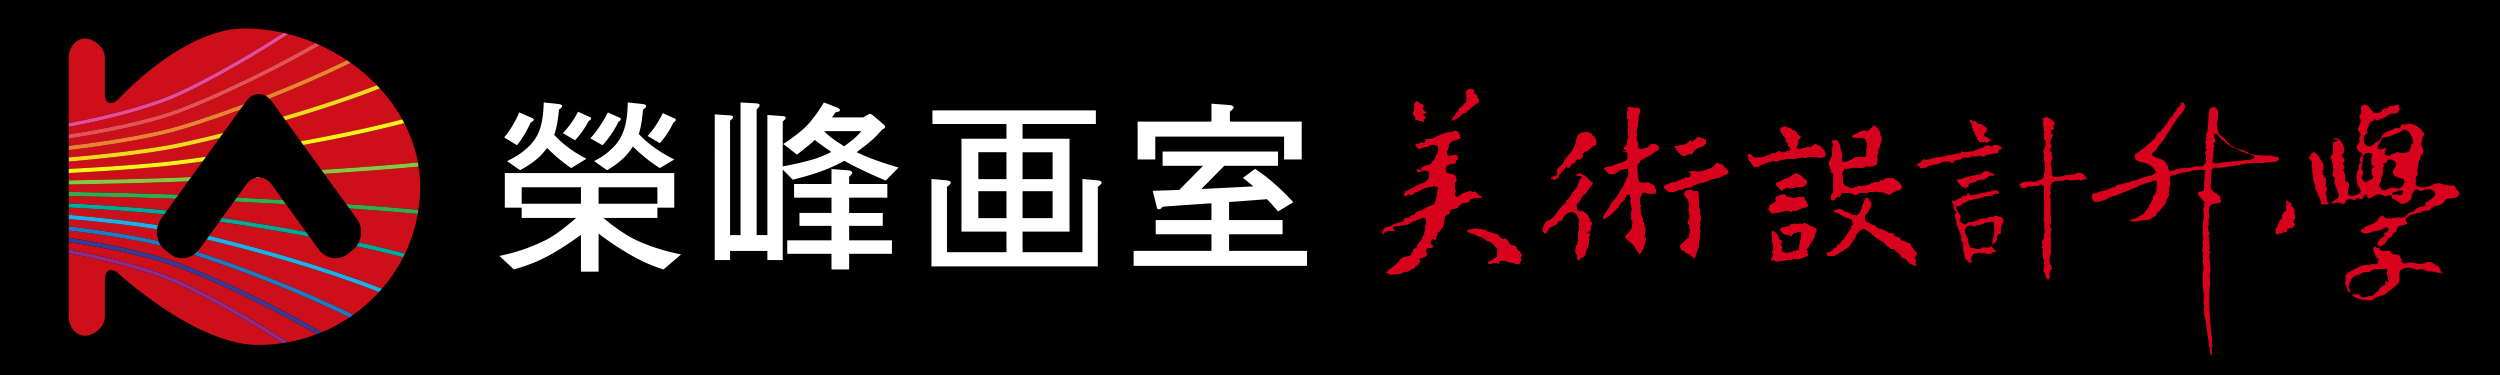 <svg xmlns="http://www.w3.org/2000/svg" xml:space="preserve" width="400" height="60" style="enable-background:new 0 0 400 60"><path d="M-5.25-3.753h410v65h-410z"/><path d="m39.38 16.213-.289.399c1.095-.406 2.224-.839 3.385-1.294-1.038-.547-2.263-.254-3.096.895z" style="fill:none"/><path d="M57.085 34.998c.817 1.127.886 2.613.31 3.794a177.66 177.66 0 0 1 7.414 1.764 24.728 24.728 0 0 0 2.03-6.326c-3.264-.31-7.035-.605-10.947-.88l1.193 1.648zM31.876 39.915c-.098.129-.21.245-.322.359 6.075 1.957 15.933 5.604 24.973 10.083a25.72 25.72 0 0 0 4.113-3.628c-9.286-3.634-20.412-6.691-27.608-8.416l-1.156 1.602zM28.09 31.799c-.272-.012-.53-.022-.76-.03-3.84-.142-10.172-.297-16.33-.401v1.171c5.846.293 11.845.725 15.731 1.136l1.359-1.876zM25.773 34.998l.504-.695c-3.871-.399-9.64-.814-15.277-1.093v1.167c5.15.428 10.422 1.041 14.27 1.65.116-.36.274-.709.503-1.029zM43.482 16.213l1.77 2.446c4.959-1.453 10.233-3.162 15.041-5.026a29.459 29.459 0 0 0-4.17-3.565c-4.337 2.132-8.843 4.071-13.017 5.721.129.128.257.263.376.424zM48.105 22.599c5.564-1.021 11.332-2.214 16.256-3.501a25.974 25.974 0 0 0-3.579-4.937c-4.819 1.882-10.121 3.606-15.114 5.071l2.437 3.367zM51.421 27.177c5.479-.354 10.952-.756 15.449-1.185a22.552 22.552 0 0 0-2.187-6.289c-4.882 1.28-10.604 2.472-16.145 3.494l2.883 3.98zM55.38 32.643c4.137.287 8.135.601 11.571.927.18-1.205.277-2.437.277-3.69 0-1.094-.093-2.168-.256-3.222-4.395.417-9.727.813-15.085 1.164l3.493 4.821zM43.483 29.545c-.471-.654-1.068-1.013-1.687-1.119-.333.017-.662.038-.99.053-.522.158-1.019.505-1.424 1.066l-1.484 2.051c2.293.118 4.782.254 7.363.405l-1.778-2.456zM11 40.538v10.103c0 1.691 1.162 3.076 2.583 3.076 1.419 0 3.198-1.385 3.198-3.076v-5.809c0-1.694 1.017-2.14 2.26-.991 0 0 12.311 11.346 22.251 11.346 1.341 0 2.66-.098 3.947-.289-7.834-5.046-14.878-8.674-18.012-9.968-3.81-1.568-10.099-3.264-16.227-4.392z" style="fill:#cd0f19"/><path d="M27.235 42.329C23.424 41.042 17.132 39.652 11 38.732v1.194c6.202 1.131 12.589 2.854 16.458 4.449 3.223 1.327 10.56 5.113 18.653 10.371a26.499 26.499 0 0 0 4.572-1.275c-9.863-5.671-19.6-9.847-23.448-11.142zM25.126 36.683c-3.815-.602-9.025-1.208-14.126-1.635v1.169c5.188.604 10.5 1.47 14.359 2.329-.233-.588-.315-1.228-.233-1.863z" style="fill:#cd0f19"/><path d="M51.477 53.16a26.038 26.038 0 0 0 4.422-2.367c-9.12-4.49-19.016-8.119-24.952-10.012-1.152.745-2.662.724-3.791-.185l-.767-.619a3.279 3.279 0 0 1-.599-.648c-3.854-.894-9.385-1.809-14.792-2.44v1.165c6.199.928 12.583 2.334 16.451 3.64 3.928 1.325 13.957 5.628 24.028 11.466zM45.769 32.698a1237.67 1237.67 0 0 0-8.337-.458l-1.895 2.617c3.901.585 8.597 1.353 13.421 2.249l-3.189-4.408zM56.469 39.978l-.763.615c-1.468 1.182-3.591.875-4.718-.683l-1.46-2.019a403.263 403.263 0 0 0-14.434-2.424l-1.635 2.26c7.284 1.755 18.403 4.829 27.656 8.467a25.312 25.312 0 0 0 3.391-5.027 172.676 172.676 0 0 0-7.483-1.768c-.163.208-.341.41-.554.579zM39.091 16.612l.289-.399c.833-1.149 2.059-1.443 3.097-.896 4.161-1.634 8.669-3.561 13.019-5.684a30.222 30.222 0 0 0-4.313-2.4c-9.97 5.751-19.844 9.987-23.73 11.298-3.87 1.307-10.254 2.715-16.453 3.643v1.162c6.14-.714 12.441-1.797 16.257-2.797 2.278-.597 6.623-1.985 11.834-3.927zM28.562 31.148l1.548-2.138c-1.095.051-2.033.089-2.753.113-3.86.148-10.204.303-16.356.405v1.17c6.166.102 12.507.258 16.355.402.351.015.76.031 1.206.048z" style="fill:#cd0f19"/><path d="M50.426 6.905a29.961 29.961 0 0 0-4.281-1.443c-8.109 5.269-15.459 9.061-18.687 10.388-3.867 1.596-10.255 3.317-16.458 4.452v1.194c6.132-.922 12.424-2.313 16.235-3.596 3.814-1.288 13.418-5.401 23.191-10.995zM35.732 21.25l2.655-3.662c-4.82 1.77-8.809 3.032-10.958 3.596-3.86 1.013-10.236 2.108-16.429 2.827v1.167c6.145-.511 12.458-1.288 16.28-2.002 1.764-.331 4.769-1 8.452-1.926zM32.965 25.072l2.158-2.98c-3.347.831-6.072 1.433-7.718 1.741-3.857.724-10.22 1.501-16.405 2.018v1.167c6.152-.308 12.475-.772 16.306-1.202a202.38 202.38 0 0 0 5.659-.744z" style="fill:#cd0f19"/><path d="M45.339 5.265a28.415 28.415 0 0 0-6.205-.705c-9.934 0-20.162 11.28-20.162 11.28-1.206 1.186-2.191.772-2.191-.917v-5.68c0-1.687-1.778-3.074-3.198-3.074C12.162 6.168 11 7.556 11 9.243v10.445c6.129-1.125 12.418-2.823 16.228-4.393 3.147-1.298 10.238-4.947 18.111-10.03zM30.611 28.317l1.807-2.49c-2.121.295-3.856.521-5.037.652-3.851.435-10.204.902-16.381 1.21v1.17c6.145-.103 12.479-.256 16.332-.403.834-.03 1.949-.077 3.279-.139z" style="fill:#cd0f19"/><path d="M46.145 5.462c-.268-.07-.537-.135-.806-.197-7.873 5.083-14.964 8.731-18.111 10.03-3.81 1.57-10.099 3.268-16.228 4.393v.614c6.203-1.134 12.591-2.856 16.458-4.452 3.228-1.327 10.578-5.119 18.687-10.388z" style="fill:#e84c95"/><path d="M51.182 7.234c-.25-.112-.501-.224-.755-.33-9.773 5.594-19.377 9.708-23.191 10.995-3.812 1.285-10.104 2.675-16.236 3.597v.678c6.199-.928 12.583-2.336 16.451-3.641 3.886-1.311 13.76-5.548 23.731-11.299z" style="fill:#e94f53"/><path d="m38.387 17.587.704-.975c-5.211 1.942-9.556 3.33-11.834 3.927-3.815 1-10.117 2.083-16.257 2.797v.675c6.193-.719 12.568-1.814 16.429-2.827 2.15-.564 6.138-1.827 10.958-3.597zM43.105 15.789c4.173-1.65 8.68-3.588 13.017-5.721-.207-.146-.414-.293-.627-.434-4.35 2.123-8.858 4.05-13.019 5.684.221.118.428.277.629.471z" style="fill:#ef7f32"/><path d="m35.123 22.092.609-.842c-3.683.926-6.688 1.596-8.452 1.926-3.822.714-10.135 1.49-16.28 2.001v.673c6.185-.516 12.548-1.293 16.405-2.018 1.646-.308 4.371-.909 7.718-1.74zM45.669 19.231c4.993-1.464 10.294-3.189 15.114-5.071a47.81 47.81 0 0 0-.49-.527c-4.808 1.864-10.081 3.573-15.041 5.026l.417.572z" style="fill:#f8d423"/><path d="M48.539 23.198c5.541-1.022 11.263-2.214 16.145-3.494a22.138 22.138 0 0 0-.323-.607c-4.924 1.288-10.692 2.481-16.256 3.501l.434.6zM32.418 25.827l.547-.755a202.38 202.38 0 0 1-5.659.744c-3.831.43-10.153.894-16.306 1.202v.672c6.177-.309 12.53-.776 16.381-1.21 1.181-.132 2.916-.357 5.037-.653z" style="fill:#fdef1b"/><path d="M51.887 27.821c5.359-.351 10.69-.746 15.085-1.164-.033-.221-.061-.443-.102-.665-4.497.428-9.97.831-15.449 1.185l.466.644zM30.11 29.011l.501-.694c-1.33.062-2.445.109-3.279.14-3.854.147-10.187.3-16.332.403v.669c6.152-.103 12.496-.257 16.356-.405.721-.024 1.659-.062 2.754-.113z" style="fill:#8ec441"/><path d="M40.807 28.479c.328-.015.657-.036.99-.053a2.09 2.09 0 0 0-.99.053z" style="fill:#fff"/><path d="m28.09 31.799.472-.651-1.207-.047c-3.848-.144-10.189-.3-16.355-.402v.669c6.158.104 12.49.259 16.33.401.23.008.488.019.76.03zM55.892 33.35c3.912.275 7.683.57 10.947.88.04-.219.078-.439.112-.661-3.437-.326-7.434-.64-11.571-.927l.512.708zM45.262 32.001c-2.581-.151-5.07-.288-7.363-.405l-.467.644c2.569.132 5.4.288 8.337.458l-.507-.697z" style="fill:#36aa4f"/><path d="M26.731 33.676c-3.886-.411-9.885-.843-15.731-1.136v.67c5.637.279 11.406.694 15.278 1.092l.453-.626zM57.022 39.399c2.614.561 5.145 1.154 7.483 1.768a28.9 28.9 0 0 0 .304-.611 176.907 176.907 0 0 0-7.414-1.764 3.355 3.355 0 0 1-.373.607zM35.537 34.857l-.443.609c4.144.619 9.236 1.45 14.434 2.424l-.57-.785a401.64 401.64 0 0 0-13.421-2.248z" style="fill:#00a99c"/><path d="M25.27 36.027c-3.847-.61-9.119-1.223-14.27-1.65v.671c5.101.427 10.311 1.033 14.126 1.635.029-.22.077-.438.144-.656zM33.032 38.313c7.197 1.724 18.322 4.781 27.608 8.416.161-.175.319-.353.474-.534-9.252-3.638-20.372-6.712-27.656-8.467l-.426.585z" style="fill:#24ace5"/><path d="M30.948 40.781c5.936 1.893 15.832 5.522 24.952 10.012.213-.141.42-.288.628-.436-9.041-4.479-18.898-8.126-24.973-10.083a3.295 3.295 0 0 1-.607.507zM25.359 38.546C21.5 37.688 16.188 36.822 11 36.217v.672c5.407.631 10.937 1.546 14.792 2.44a3.466 3.466 0 0 1-.433-.783z" style="fill:#2378bf"/><path d="M50.683 53.471c.266-.102.532-.199.794-.312-10.071-5.838-20.1-10.141-24.026-11.465-3.869-1.306-10.252-2.712-16.451-3.64v.678c6.132.919 12.424 2.31 16.235 3.596 3.848 1.296 13.585 5.472 23.448 11.143z" style="fill:#383994"/><path d="M11 39.927v.611c6.128 1.128 12.417 2.825 16.228 4.393 3.134 1.294 10.178 4.922 18.012 9.968.293-.044.582-.101.871-.152-8.093-5.258-15.43-9.044-18.653-10.371C23.589 42.78 17.202 41.058 11 39.927z" style="fill:#902b8b"/><path d="M328.193 19.074c.198.302.61.431.533.859-.171.086-.171.306-.128.47l.084.131c-.127.338-.69.211-.489.685 0 .13.118.216.198.216.164.518-.365.817-.326 1.286-.118.352.449.521.128.87-.128.078-.128.256-.201.424.034.295.563.295.201.634 0 .135.118.217.159.345.162.472-.326.772-.159 1.208-.128.26.081.476.081.69 0 .423-.12.982.201 1.324.452.263.978-.04 1.514 0 .328-.128.652-.3.984-.17.405-.171.972-.044 1.309-.387a1.41 1.41 0 0 1 1.218.342c.123.26.323.478.571.647-.205.124-.41-.169-.61.042-.367.338-.738.128-1.144.043-.616.213-1.226.128-1.797 0-.125.039-.203.169-.332.169-.735.125-1.674-.169-2.034.65-.041.423-.162.896 0 1.321-.089.262-.332.686-.041.946 0 .167-.048 3.463.08 3.589 0 .381-.371.816.038 1.068.043.561-.284 1.039-.077 1.547 0 .77-.089 1.507 0 2.278.039.163-.089.342-.089.476.048.169-.118.255-.118.417.045.435-.203 1.083.327 1.294-.12.256.037.431.037.641-.285.083-.364.389-.364.646 0 .304.045.773-.203.979-.449-.125-.449-.635-.535-1.018-.119-.219-.401-.304-.24-.608 0-.296.162-.558.082-.852-.122-.17.039-.384.039-.563-.409-.556-.205-1.25-.205-1.884-.043-.175-.243-.13-.286-.347.532-.215-.082-.6.163-.941.123-.217.369-.475.246-.821 0-.38.287-.726.082-1.113-.082-.428.162-.944-.161-1.282.241-.725.079-4.572.122-5.395a.905.905 0 0 0-.571-.432c-.33.432-.946.128-1.352.349l-.779.038c-.199.346-.606.133-.935.177-.082-.259-.369-.348-.246-.646.369-.166.736-.341 1.181-.39.125.133.289 0 .449-.033.579.257 1.068-.092 1.637-.177.279-.17.573-.339.616-.731-.043-.213.08-.513.039-.772.244-.382 0-.772.08-1.202-.119-.254-.201-.521-.162-.863.082-.167.043-.426.082-.641-.161-.082-.082-.299-.205-.427.205-.299.449-.771.367-1.2.082-.127.043-.347 0-.479-.201-.122-.201-.291-.244-.505.162-.266-.079-.512.123-.779 0-.169-.246-.346-.08-.559a4.573 4.573 0 0 0-.209-.812c-.08-.218.248-.473-.034-.643-.094-.304.243-.304.401-.434.41-.161.656.185.984.305zM316.433 19.809c.123.125.318-.04.529.04.366.221.731.422 1.017.812-.037.213-.285.306-.158.521-.16.038-.369.082-.369.304 0 .17.084.339.242.375.088.137.364-.129.323.176.33.089.371.598.783.427.037.039-.041.171-.086.171h-.072v-.085c-.129.047-.208-.047-.372 0-.08.126-.328.258-.212.522.087.253.376.304.584.378.117-.04.234-.166.32-.304.285.094.698-.075.935.178.169.051.331.125.37.343a.614.614 0 0 1-.08.26c-.242-.082-.408.166-.487.343-.039.085.043.122 0 .207-.452.169-.899 0-1.312.261-.567-.169-.937.646-1.465.169-.367-.044-.611.215-1.02.132-.046.083-.128.041-.167.041-.045 0-.078-.089-.119-.089-.254-.084-.37.306-.612.217-.209.176-.455-.085-.656 0-.448-.127-.573.556-1.022.301-.244.217-.777.044-.777.566-.361.167-.568-.397-.936-.177-.25-.135-.532.043-.778 0-.285.212-.69.212-.938.468-.447-.209-.776.258-1.226.129-.204.088-.45.254-.651.393-.287-.139-.492.205-.779 0-.204-.18-.286-.476-.567-.476-.046-.302.242-.214.406-.302.28-.126.448-.384.653-.647.078.046.242-.036.33.09.813.037 1.549-.473 2.405-.431.57-.042 1.146-.384 1.798-.301.158-.175.367-.175.569-.127.201-.25.609-.087.862-.217.078-.085 0-.251.158-.297.166.09.284.175.493.175.201-.175.525.089.73-.129.657.082 1.271-.344 1.883-.559.405.087.532-.427.935-.343.045-.084.209-.178.161-.343-.116-.347-.522-.174-.729-.211-.246-.136-.489.122-.733-.051.036-.294-.283-.294-.244-.595-.082-.394-.447-.556-.447-.944-.091-.176-.333-.256-.212-.473-.28-.342-.074-.816-.403-1.157-.125-.046-.209-.131-.125-.303.125-.174.248 0 .366.045.372.084.82.128.902.517zM318.513 27.618c.246.084.449.255.734.341-.038.127-.207.041-.285.168-.285-.041-.651-.041-.904.182 0 .338-.522.084-.522.508-.127-.046-.326-.17-.453 0-.287-.17-.526.044-.771.085-.043.349-.408.125-.62.349-.28-.091-.528.036-.687.248-.086.128 0 .52-.285.432-.086.088-.17.21-.291.21-.08-.038-.202-.38-.328-.167l-.079.089c-.049-.133-.082-.215-.166-.302-.411-.209-.57-.686-.819-.944.335-.17.819-.084 1.149-.388.075.085.2-.037.321-.088.289-.032.656-.081.948-.255.281.041.692-.042.978-.213a.475.475 0 0 0 .529-.045c.159-.254.532-.254.649-.551.244.169.613.169.902.341zM319.819 30.793c-.041.595-.699-.088-.857.387-.125.252-.41.081-.615.169-.33.083-.774-.088-1.06.254-.325.044-.567.128-.9.173-.2.134-.574 0-.77.21-.411.052-.821.129-1.11.432a.822.822 0 0 0-.534.172c-.072.26-.361.304-.528.474-.118.046-.2-.214-.321-.084-.167.131-.167.346-.123.513.082.088.207.216.326.26-.041.429.449.556.371.943.078.258-.371.517-.047.728.164.258.414.258.576.471.448.178.612-.598 1.062-.336.282-.092.569 0 .812-.262.087.127.251-.041.372-.041.248-.301.649-.301.979-.341.043.04.084.128.16.128.244-.047.405-.257.658-.346.243-.042.606.218.851-.131.089-.042.253-.078.413-.042.33.301.776.042 1.021.557-.039.386-.123.776-.326 1.082-.125.421-.084.889-.125 1.285-.206 0-.442.036-.528.245-.165.35.035.732-.201.988-.288.136-.376.344-.573.476-.123-.861.447-1.673.285-2.527-.164-.346.206-.903-.209-1.162-.363-.08-.606.3-.935.052-.369.04-.574.469-.941.338-.249.34-.813-.131-.938.381-.159 0-.404.045-.492-.165-.364 0-.731 0-.979.298-.283.387-.242.77-.084 1.164.367.381.367.979.498 1.491.117.217.117.52.406.648.526 0 1.145.383 1.632 0 .078-.044.121-.167.244-.128.08.128.207 0 .324 0 .405.211.735.04 1.03-.218l.072-.126c.086.17-.162.126-.072.306.355.038.32.549.688.595.044.037.08.129.044.219-.253.033-.659-.09-.731.256-.452.167-.86-.087-1.274-.045-.123-.211-.324.162-.444-.078-.25 0-.49-.1-.611.123a.94.94 0 0 0-.499 0c-.283.301-.483.689-.401 1.112-.082.127.08.253 0 .342-.123 0-.289-.04-.367.049-.084-.476-.783-.476-.658-1.032-.2-.558-.413-1.336-.246-1.971 0-.397-.695-.565-.284-.995 0-.208-.119-.39-.158-.548-.253-.56-.412-1.124-.661-1.677.046-.561-.403-1.121-.201-1.637.08-.038.165-.127.165-.216.036-.34-.367-.081-.241-.423-.253 0-.167-.255-.21-.429.084-.13 0-.349 0-.476-.207-.124-.244-.342-.162-.559.119-.167.205.089.372.055.323-.439.978-.26 1.263-.868.286-.122.569.301.698-.122-.086-.215.119-.263.24-.215.119.12.287.296.451.296.813-.081 1.589-.468 2.37-.468.235-.346.652.08.86-.303.394.121 1.014-.309 1.173.299zM300.064 20.289c.373.182.455.564.74.782-.045.347 0 .649.245.817-.08.428.043.9-.29 1.207.089.478-.278.771-.322 1.25a.61.61 0 0 1 .082.3c-.528.178.039.654-.205.994a.669.669 0 0 1-.123.729c-.127.092-.371.046-.489.217-.412 0-.706.091-1.107-.044-.29.303-.7.303-1.109.303-.579-.134-1.192 0-1.767.127-.245.047-.738-.127-.779.228l.085.122c-.167.048-.206.214-.285.347-.083.391.241.775 0 1.116.2.255.038.739.447.82 0 .085.041.218.166.218.366 0 .61.383.983.298.16 0 .326-.041.447-.212.333.132.536-.219.82-.086.58-.133 1.36 0 1.853-.564.116.088.285 0 .448-.089.322-.078.855.177 1.026-.337.528.296.699-.52 1.146-.259.365 0 .743-.227 1.065.125.289.257.7.341.864.777.123.088.244.214.244.388.043.342-.287.471-.492.607-.371-.136-.537.298-.863.255-.241.221-.492.475-.818.344-.446-.041-.776-.471-1.228-.301-.089 0-.164-.085-.244-.125-.333 0-.663-.089-.902.125-.246-.125-.576-.043-.822.04-.575 0-1.319-.125-1.81.344-.077-.038-.244-.038-.367.048-.49-.475-1.109-.254-1.807-.354-.201 0-.322.142-.451.307v.306c-.488-.089-.774.303-1.022.557-.162.048-.333-.037-.447 0 .084-.434-.128-.862.285-1.169.123-.593-.123-1.371.123-1.929-.21-.474.239-1.127-.374-1.337-.034-.561-.363-1.038-.41-1.599.289-.341.376-.771.574-1.157.048-.224-.164-.435-.036-.648.084-.264.036-.65.205-.909.041-.301-.367-.514-.082-.813.248.034.696-.171.821.215.203.342.404.771.363 1.243.294.477.373 1.171.211 1.729.039.126.201.304.324.383.534-.213 1.111-.257 1.561-.645.491-.429 1.229-.04 1.805-.209.208-.085.249-.307.326-.472-.164-.308.123-.521-.039-.83.124-.341.203-.689.124-1.077-.203-.037-.162-.254-.203-.428-.208-.133-.331-.473-.659-.351l-.084.094c-.448-.094-.94-.094-1.352-.127-.043-.045-.043-.167-.123-.218.037-.09.24-.09.24-.212.706-.129 1.362-.86 2.142-.564.201.047.367-.221.529-.221 0-.292.371-.292.409-.552.119-.182.408-.138.408.076zM286.695 20.763c.207.183.613.091.697.394.206.174.247.654.654.603.084.389-.244.428-.362.694-.125.215.162.43-.045.596-.08.217-.247.436-.211.65.131.167.418.212.618.167.412-.125.824-.212 1.23-.381.164.04.292.214.535.088.162-.223.371-.43.654-.478.25 0 .371.297.658.255.249 0 .372.304.493.516.366.22.409.648.452 1.038-.332.433-.783.212-1.193.306-.326-.175-.775-.042-1.142-.127-.415-.047-.786.217-1.153.127-.408-.175-.69.127-1.109.089-.164 0-.367.256-.533.038-.535.218-1.103-.038-1.598.218l-.118-.044c-.462.081-.868.469-1.278.254-.615-.044-1.105.257-1.643.394-.201.122-.406.255-.655.255-.161.083-.161.212-.204.296-.203-.034-.492-.169-.652.049-.414-.133-.455-.682-.781-.95-.372-.218-.085-.693-.372-.948 0-.089.085-.165.164-.216.45-.046.575.522.989.604.613-.04 1.311.05 1.842-.345.494.089.74-.516 1.226-.305.249-.04.372-.298.622-.298.084 0 .123-.083.205-.171.076.215.285.126.408.346.412-.131.743-.257 1.232-.257.123-.088.248-.267.164-.386 0-.26-.248-.26-.289-.44-.121-.215-.035-.509-.292-.64h-.244c.128-.172.128-.435 0-.647-.123-.094-.123-.345-.279-.345-.162-.259-.454-.554-.499-.906-.08-.041-.037-.167-.037-.254.164-.263.536-.218.776-.388.284.295.865.167 1.07.549zM287.724 27.922c.123.047.241.092.373.217 0-.047.034-.047.077-.047.24.521 1.058.557.9 1.294-.287.136-.248.476-.572.39-.088.086-.209.174-.328.131-.701-.175-1.357.385-2.094.132-.415 0-.738.253-1.066.466-.287-.301-.572-.684-.863-.983 0-.083-.043-.221.08-.265.373-.089.701-.303 1.068-.426.207-.259.576-.219.822-.347.453-.173.736-.562 1.188-.732.12.126.376-.085.415.17zM285.909 31.502c.333 0 .665.042.948.258.408-.044.866-.429 1.316-.135.162 0 .24-.257.447-.124.123.17-.039.475.25.512.244.174.16.61.449.824-.043.127-.246.258-.371.338-.49-.081-.818.263-1.226.354a.706.706 0 0 1-.747.169c-.197 0-.322.304-.527.176-.166-.224-.455-.224-.699-.131-.451-.045-.818.339-1.27.209-.25.13-.535.05-.737.174-.413.084-.573-.383-.782-.688.125-.295.166-.771.62-.771.162-.303.694-.259.612-.735-.123-.044-.207-.216-.043-.307.166-.209.492-.257.699-.474.283.136.741-.253.864.18l.197.171zM299.29 32.279c.282.389-.082.772-.127 1.16-.327.212-.244.688-.609.817-.208.255-.208.562-.169.856.039.183.123.353.287.445.454.035.784.514 1.27.514l.617.556c.246-.045.491 0 .657.17.327-.041.496.22.778.39.291.393.659-.081.942.262l.205.382c.289 0 .412.257.7.176.242.167.287.689.739.518.246.121.451.347.779.347.45.165.366.686.778.903 0 .432.78.602.411 1.037.041.301-.495.25-.21.597.166.092.21.26.166.388-.036.088-.036.177-.118.177.036.166.203.259.203.435-.167.21-.37-.094-.536 0-.123-.269-.492-.094-.53-.391-.33-.133-.369-.517-.697-.65l-.534-.128c-.123-.427-.489-.777-.817-.951l-.414-.476c-.283-.037-.659.048-.821-.299-.326-.036-.494-.476-.735-.683-.7-.478-1.563-.823-2.096-1.554l-1.226-.737c-.58.258-1.229.782-1.357 1.468-.25.268-.367.689-.697.899-.166.696-.901.829-1.311 1.257-.373.082-.578.471-.947.471-.287.523-.896.216-1.355.305a.653.653 0 0 1-.246-.305c-.033-.085.047-.125.084-.171.41-.085.868-.217 1.03-.65.239-.037.487-.21.573-.427.076-.13-.209-.296.046-.348-.046.094.079.135.12.183.406-.131.533-.695.901-.913.369-.43.569-1.031.979-1.462.209-.17.125-.396.209-.604.123-.13.363-.256.283-.476-.246-.208.045-.653-.367-.687-.41-.312-.942-.227-1.311-.605-.332.038-.412-.391-.785-.391-.076-.08-.199-.043-.285-.13-.164-.043-.239-.169-.364-.254.162-.169.487-.085.698-.169.657-.219.977.474 1.556.424.243.222.575.258.778.469.333-.036.778.27.982-.166.328-.346.54-.817.576-1.332.164-.3.33-.646.449-1.035.084-.216.333-.216.495-.128.168.17.129.425.373.516zM289.362 36.025c.373.298.981.217 1.228.688.084.26-.039.516-.205.689 0 .829-.735 1.346-.987 2.076-.077.21-.448.298-.403.552l.237.178a.374.374 0 0 0-.116.255c.116.13.247.301.082.476-.289.037-.496.253-.783.301-.121.128-.367.044-.488.213-.327.085-.66-.132-.986 0-.41.127-.818.127-1.274.174-.612.042-1.349.391-1.922 0-.123-.047-.247.042-.329 0-.041-.218.123-.343.123-.514a.408.408 0 0 0 .159-.43c-.076-.135-.2-.307-.033-.476.117-.178 0-.432.117-.605 0-.565-.366-.957-.243-1.514.083-.337-.164-.687 0-1.071l-.041-.045c.328-.127.41.349.734.256 0 .393.412.523.334.946.121.178.285.256.488.312 0 .344-.326.77.125 1.027-.045.222-.246.389-.125.65.171.082.289.43.573.258.368.342.657-.258 1.028 0 .248-.044.203-.343.49-.258.207-.046.454-.134.658-.134.207-.294-.079-.732.244-1.025-.2-.308.205-.574.084-.867 0-.171.248-.349.082-.517-.082-.219.166-.393 0-.559-.41-.044-.696.125-1.107.167-.166.132-.451.262-.41.523-.205.167-.291-.171-.494-.171-.364-.09-.736 0-.978-.352-.046-.211-.417-.256-.337-.516.291-.471.863-.304 1.279-.551.324.081.363-.481.691-.262.408-.219.741.086 1.152-.134.203.09.404.176.531-.041.331.001.614.132.822.301z" style="fill:#d7001d"/><path d="M300.064 20.289c.373.182.455.564.74.782-.045.347 0 .649.245.817-.08.428.043.9-.29 1.207.089.478-.278.771-.322 1.25a.61.61 0 0 1 .082.3c-.528.178.039.654-.205.994a.669.669 0 0 1-.123.729c-.127.092-.371.046-.489.217-.412 0-.706.091-1.107-.044-.29.303-.7.303-1.109.303-.579-.134-1.192 0-1.767.127-.245.047-.738-.127-.779.228l.085.122c-.167.048-.206.214-.285.347-.083.391.241.775 0 1.116.2.255.038.739.447.82 0 .085.041.218.166.218.366 0 .61.383.983.298.16 0 .326-.041.447-.212.333.132.536-.219.82-.086.58-.133 1.36 0 1.853-.564.116.088.285 0 .448-.089.322-.078.855.177 1.026-.337.528.296.699-.52 1.146-.259.365 0 .743-.227 1.065.125.289.257.7.341.864.777.123.088.244.214.244.388.043.342-.287.471-.492.607-.371-.136-.537.298-.863.255-.241.221-.492.475-.818.344-.446-.041-.776-.471-1.228-.301-.089 0-.164-.085-.244-.125-.333 0-.663-.089-.902.125-.246-.125-.576-.043-.822.04-.575 0-1.319-.125-1.81.344-.077-.038-.244-.038-.367.048-.49-.475-1.109-.254-1.807-.354-.201 0-.322.142-.451.307v.306c-.488-.089-.774.303-1.022.557-.162.048-.333-.037-.447 0 .084-.434-.128-.862.285-1.169.123-.593-.123-1.371.123-1.929-.21-.474.239-1.127-.374-1.337-.034-.561-.363-1.038-.41-1.599.289-.341.376-.771.574-1.157.048-.224-.164-.435-.036-.648.084-.264.036-.65.205-.909.041-.301-.367-.514-.082-.813.248.034.696-.171.821.215.203.342.404.771.363 1.243.294.477.373 1.171.211 1.729.039.126.201.304.324.383.534-.213 1.111-.257 1.561-.645.491-.429 1.229-.04 1.805-.209.208-.085.249-.307.326-.472-.164-.308.123-.521-.039-.83.124-.341.203-.689.124-1.077-.203-.037-.162-.254-.203-.428-.208-.133-.331-.473-.659-.351l-.084.094c-.448-.094-.94-.094-1.352-.127-.043-.045-.043-.167-.123-.218.037-.09.24-.09.24-.212.706-.129 1.362-.86 2.142-.564.201.047.367-.221.529-.221 0-.292.371-.292.409-.552.119-.182.408-.138.408.076zM286.695 20.763c.207.183.613.091.697.394.206.174.247.654.654.603.084.389-.244.428-.362.694-.125.215.162.43-.045.596-.08.217-.247.436-.211.65.131.167.418.212.618.167.412-.125.824-.212 1.23-.381.164.04.292.214.535.088.162-.223.371-.43.654-.478.25 0 .371.297.658.255.249 0 .372.304.493.516.366.22.409.648.452 1.038-.332.433-.783.212-1.193.306-.326-.175-.775-.042-1.142-.127-.415-.047-.786.217-1.153.127-.408-.175-.69.127-1.109.089-.164 0-.367.256-.533.038-.535.218-1.103-.038-1.598.218l-.118-.044c-.462.081-.868.469-1.278.254-.615-.044-1.105.257-1.643.394-.201.122-.406.255-.655.255-.161.083-.161.212-.204.296-.203-.034-.492-.169-.652.049-.414-.133-.455-.682-.781-.95-.372-.218-.085-.693-.372-.948 0-.089.085-.165.164-.216.45-.046.575.522.989.604.613-.04 1.311.05 1.842-.345.494.089.74-.516 1.226-.305.249-.04.372-.298.622-.298.084 0 .123-.083.205-.171.076.215.285.126.408.346.412-.131.743-.257 1.232-.257.123-.088.248-.267.164-.386 0-.26-.248-.26-.289-.44-.121-.215-.035-.509-.292-.64h-.244c.128-.172.128-.435 0-.647-.123-.094-.123-.345-.279-.345-.162-.259-.454-.554-.499-.906-.08-.041-.037-.167-.037-.254.164-.263.536-.218.776-.388.284.295.865.167 1.07.549zM287.724 27.922c.123.047.241.092.373.217 0-.047.034-.047.077-.047.24.521 1.058.557.9 1.294-.287.136-.248.476-.572.39-.088.086-.209.174-.328.131-.701-.175-1.357.385-2.094.132-.415 0-.738.253-1.066.466-.287-.301-.572-.684-.863-.983 0-.083-.043-.221.08-.265.373-.089.701-.303 1.068-.426.207-.259.576-.219.822-.347.453-.173.736-.562 1.188-.732.12.126.376-.085.415.17zM285.909 31.502c.333 0 .665.042.948.258.408-.044.866-.429 1.316-.135.162 0 .24-.257.447-.124.123.17-.039.475.25.512.244.174.16.61.449.824-.043.127-.246.258-.371.338-.49-.081-.818.263-1.226.354a.706.706 0 0 1-.747.169c-.197 0-.322.304-.527.176-.166-.224-.455-.224-.699-.131-.451-.045-.818.339-1.27.209-.25.13-.535.05-.737.174-.413.084-.573-.383-.782-.688.125-.295.166-.771.62-.771.162-.303.694-.259.612-.735-.123-.044-.207-.216-.043-.307.166-.209.492-.257.699-.474.283.136.741-.253.864.18l.197.171zM299.29 32.279c.282.389-.082.772-.127 1.16-.327.212-.244.688-.609.817-.208.255-.208.562-.169.856.039.183.123.353.287.445.454.035.784.514 1.27.514l.617.556c.246-.045.491 0 .657.17.327-.041.496.22.778.39.291.393.659-.081.942.262l.205.382c.289 0 .412.257.7.176.242.167.287.689.739.518.246.121.451.347.779.347.45.165.366.686.778.903 0 .432.78.602.411 1.037.041.301-.495.25-.21.597.166.092.21.26.166.388-.036.088-.036.177-.118.177.036.166.203.259.203.435-.167.21-.37-.094-.536 0-.123-.269-.492-.094-.53-.391-.33-.133-.369-.517-.697-.65l-.534-.128c-.123-.427-.489-.777-.817-.951l-.414-.476c-.283-.037-.659.048-.821-.299-.326-.036-.494-.476-.735-.683-.7-.478-1.563-.823-2.096-1.554l-1.226-.737c-.58.258-1.229.782-1.357 1.468-.25.268-.367.689-.697.899-.166.696-.901.829-1.311 1.257-.373.082-.578.471-.947.471-.287.523-.896.216-1.355.305a.653.653 0 0 1-.246-.305c-.033-.085.047-.125.084-.171.41-.085.868-.217 1.03-.65.239-.037.487-.21.573-.427.076-.13-.209-.296.046-.348-.046.094.079.135.12.183.406-.131.533-.695.901-.913.369-.43.569-1.031.979-1.462.209-.17.125-.396.209-.604.123-.13.363-.256.283-.476-.246-.208.045-.653-.367-.687-.41-.312-.942-.227-1.311-.605-.332.038-.412-.391-.785-.391-.076-.08-.199-.043-.285-.13-.164-.043-.239-.169-.364-.254.162-.169.487-.085.698-.169.657-.219.977.474 1.556.424.243.222.575.258.778.469.333-.036.778.27.982-.166.328-.346.54-.817.576-1.332.164-.3.33-.646.449-1.035.084-.216.333-.216.495-.128.168.17.129.425.373.516zM289.362 36.025c.373.298.981.217 1.228.688.084.26-.039.516-.205.689 0 .829-.735 1.346-.987 2.076-.077.21-.448.298-.403.552l.237.178a.374.374 0 0 0-.116.255c.116.13.247.301.082.476-.289.037-.496.253-.783.301-.121.128-.367.044-.488.213-.327.085-.66-.132-.986 0-.41.127-.818.127-1.274.174-.612.042-1.349.391-1.922 0-.123-.047-.247.042-.329 0-.041-.218.123-.343.123-.514a.408.408 0 0 0 .159-.43c-.076-.135-.2-.307-.033-.476.117-.178 0-.432.117-.605 0-.565-.366-.957-.243-1.514.083-.337-.164-.687 0-1.071l-.041-.045c.328-.127.41.349.734.256 0 .393.412.523.334.946.121.178.285.256.488.312 0 .344-.326.77.125 1.027-.045.222-.246.389-.125.65.171.082.289.43.573.258.368.342.657-.258 1.028 0 .248-.044.203-.343.49-.258.207-.046.454-.134.658-.134.207-.294-.079-.732.244-1.025-.2-.308.205-.574.084-.867 0-.171.248-.349.082-.517-.082-.219.166-.393 0-.559-.41-.044-.696.125-1.107.167-.166.132-.451.262-.41.523-.205.167-.291-.171-.494-.171-.364-.09-.736 0-.978-.352-.046-.211-.417-.256-.337-.516.291-.471.863-.304 1.279-.551.324.081.363-.481.691-.262.408-.219.741.086 1.152-.134.203.09.404.176.531-.041.331.001.614.132.822.301z" style="fill:#d7001d"/><path d="M300.064 20.289c.373.182.455.564.74.782-.045.347 0 .649.245.817-.08.428.043.9-.29 1.207.089.478-.278.771-.322 1.25a.61.61 0 0 1 .082.3c-.528.178.039.654-.205.994a.669.669 0 0 1-.123.729c-.127.092-.371.046-.489.217-.412 0-.706.091-1.107-.044-.29.303-.7.303-1.109.303-.579-.134-1.192 0-1.767.127-.245.047-.738-.127-.779.228l.085.122c-.167.048-.206.214-.285.347-.083.391.241.775 0 1.116.2.255.038.739.447.82 0 .085.041.218.166.218.366 0 .61.383.983.298.16 0 .326-.041.447-.212.333.132.536-.219.82-.086.58-.133 1.36 0 1.853-.564.116.088.285 0 .448-.089.322-.078.855.177 1.026-.337.528.296.699-.52 1.146-.259.365 0 .743-.227 1.065.125.289.257.7.341.864.777.123.088.244.214.244.388.043.342-.287.471-.492.607-.371-.136-.537.298-.863.255-.241.221-.492.475-.818.344-.446-.041-.776-.471-1.228-.301-.089 0-.164-.085-.244-.125-.333 0-.663-.089-.902.125-.246-.125-.576-.043-.822.04-.575 0-1.319-.125-1.81.344-.077-.038-.244-.038-.367.048-.49-.475-1.109-.254-1.807-.354-.201 0-.322.142-.451.307v.306c-.488-.089-.774.303-1.022.557-.162.048-.333-.037-.447 0 .084-.434-.128-.862.285-1.169.123-.593-.123-1.371.123-1.929-.21-.474.239-1.127-.374-1.337-.034-.561-.363-1.038-.41-1.599.289-.341.376-.771.574-1.157.048-.224-.164-.435-.036-.648.084-.264.036-.65.205-.909.041-.301-.367-.514-.082-.813.248.034.696-.171.821.215.203.342.404.771.363 1.243.294.477.373 1.171.211 1.729.039.126.201.304.324.383.534-.213 1.111-.257 1.561-.645.491-.429 1.229-.04 1.805-.209.208-.085.249-.307.326-.472-.164-.308.123-.521-.039-.83.124-.341.203-.689.124-1.077-.203-.037-.162-.254-.203-.428-.208-.133-.331-.473-.659-.351l-.084.094c-.448-.094-.94-.094-1.352-.127-.043-.045-.043-.167-.123-.218.037-.09.24-.09.24-.212.706-.129 1.362-.86 2.142-.564.201.047.367-.221.529-.221 0-.292.371-.292.409-.552.119-.182.408-.138.408.076zM286.695 20.763c.207.183.613.091.697.394.206.174.247.654.654.603.084.389-.244.428-.362.694-.125.215.162.43-.045.596-.08.217-.247.436-.211.65.131.167.418.212.618.167.412-.125.824-.212 1.23-.381.164.04.292.214.535.088.162-.223.371-.43.654-.478.25 0 .371.297.658.255.249 0 .372.304.493.516.366.22.409.648.452 1.038-.332.433-.783.212-1.193.306-.326-.175-.775-.042-1.142-.127-.415-.047-.786.217-1.153.127-.408-.175-.69.127-1.109.089-.164 0-.367.256-.533.038-.535.218-1.103-.038-1.598.218l-.118-.044c-.462.081-.868.469-1.278.254-.615-.044-1.105.257-1.643.394-.201.122-.406.255-.655.255-.161.083-.161.212-.204.296-.203-.034-.492-.169-.652.049-.414-.133-.455-.682-.781-.95-.372-.218-.085-.693-.372-.948 0-.089.085-.165.164-.216.45-.046.575.522.989.604.613-.04 1.311.05 1.842-.345.494.089.74-.516 1.226-.305.249-.04.372-.298.622-.298.084 0 .123-.083.205-.171.076.215.285.126.408.346.412-.131.743-.257 1.232-.257.123-.088.248-.267.164-.386 0-.26-.248-.26-.289-.44-.121-.215-.035-.509-.292-.64h-.244c.128-.172.128-.435 0-.647-.123-.094-.123-.345-.279-.345-.162-.259-.454-.554-.499-.906-.08-.041-.037-.167-.037-.254.164-.263.536-.218.776-.388.284.295.865.167 1.07.549zM287.724 27.922c.123.047.241.092.373.217 0-.047.034-.047.077-.047.24.521 1.058.557.9 1.294-.287.136-.248.476-.572.39-.088.086-.209.174-.328.131-.701-.175-1.357.385-2.094.132-.415 0-.738.253-1.066.466-.287-.301-.572-.684-.863-.983 0-.083-.043-.221.08-.265.373-.089.701-.303 1.068-.426.207-.259.576-.219.822-.347.453-.173.736-.562 1.188-.732.12.126.376-.085.415.17zM285.909 31.502c.333 0 .665.042.948.258.408-.044.866-.429 1.316-.135.162 0 .24-.257.447-.124.123.17-.039.475.25.512.244.174.16.61.449.824-.043.127-.246.258-.371.338-.49-.081-.818.263-1.226.354a.706.706 0 0 1-.747.169c-.197 0-.322.304-.527.176-.166-.224-.455-.224-.699-.131-.451-.045-.818.339-1.27.209-.25.13-.535.05-.737.174-.413.084-.573-.383-.782-.688.125-.295.166-.771.62-.771.162-.303.694-.259.612-.735-.123-.044-.207-.216-.043-.307.166-.209.492-.257.699-.474.283.136.741-.253.864.18l.197.171zM299.29 32.279c.282.389-.082.772-.127 1.16-.327.212-.244.688-.609.817-.208.255-.208.562-.169.856.039.183.123.353.287.445.454.035.784.514 1.27.514l.617.556c.246-.045.491 0 .657.17.327-.041.496.22.778.39.291.393.659-.081.942.262l.205.382c.289 0 .412.257.7.176.242.167.287.689.739.518.246.121.451.347.779.347.45.165.366.686.778.903 0 .432.78.602.411 1.037.041.301-.495.25-.21.597.166.092.21.26.166.388-.036.088-.036.177-.118.177.036.166.203.259.203.435-.167.21-.37-.094-.536 0-.123-.269-.492-.094-.53-.391-.33-.133-.369-.517-.697-.65l-.534-.128c-.123-.427-.489-.777-.817-.951l-.414-.476c-.283-.037-.659.048-.821-.299-.326-.036-.494-.476-.735-.683-.7-.478-1.563-.823-2.096-1.554l-1.226-.737c-.58.258-1.229.782-1.357 1.468-.25.268-.367.689-.697.899-.166.696-.901.829-1.311 1.257-.373.082-.578.471-.947.471-.287.523-.896.216-1.355.305a.653.653 0 0 1-.246-.305c-.033-.085.047-.125.084-.171.41-.085.868-.217 1.03-.65.239-.037.487-.21.573-.427.076-.13-.209-.296.046-.348-.046.094.079.135.12.183.406-.131.533-.695.901-.913.369-.43.569-1.031.979-1.462.209-.17.125-.396.209-.604.123-.13.363-.256.283-.476-.246-.208.045-.653-.367-.687-.41-.312-.942-.227-1.311-.605-.332.038-.412-.391-.785-.391-.076-.08-.199-.043-.285-.13-.164-.043-.239-.169-.364-.254.162-.169.487-.085.698-.169.657-.219.977.474 1.556.424.243.222.575.258.778.469.333-.036.778.27.982-.166.328-.346.54-.817.576-1.332.164-.3.33-.646.449-1.035.084-.216.333-.216.495-.128.168.17.129.425.373.516zM289.362 36.025c.373.298.981.217 1.228.688.084.26-.039.516-.205.689 0 .829-.735 1.346-.987 2.076-.077.21-.448.298-.403.552l.237.178a.374.374 0 0 0-.116.255c.116.13.247.301.082.476-.289.037-.496.253-.783.301-.121.128-.367.044-.488.213-.327.085-.66-.132-.986 0-.41.127-.818.127-1.274.174-.612.042-1.349.391-1.922 0-.123-.047-.247.042-.329 0-.041-.218.123-.343.123-.514a.408.408 0 0 0 .159-.43c-.076-.135-.2-.307-.033-.476.117-.178 0-.432.117-.605 0-.565-.366-.957-.243-1.514.083-.337-.164-.687 0-1.071l-.041-.045c.328-.127.41.349.734.256 0 .393.412.523.334.946.121.178.285.256.488.312 0 .344-.326.77.125 1.027-.045.222-.246.389-.125.65.171.082.289.43.573.258.368.342.657-.258 1.028 0 .248-.044.203-.343.49-.258.207-.046.454-.134.658-.134.207-.294-.079-.732.244-1.025-.2-.308.205-.574.084-.867 0-.171.248-.349.082-.517-.082-.219.166-.393 0-.559-.41-.044-.696.125-1.107.167-.166.132-.451.262-.41.523-.205.167-.291-.171-.494-.171-.364-.09-.736 0-.978-.352-.046-.211-.417-.256-.337-.516.291-.471.863-.304 1.279-.551.324.081.363-.481.691-.262.408-.219.741.086 1.152-.134.203.09.404.176.531-.041.331.001.614.132.822.301zM235.838 14.489c-.063.108-.119.382.058.489.483.056.364.664.665.879-.059.268.241.542-.059.595-.363.055-.606.384-.783.552-.423.167-.669.71-1.034.762.064.337-.364.272-.542.381-.358-.044-.358.443-.603.5-.058 0-.125-.057-.186 0-.061.103.061.326-.18.269 0 0 0-.047-.063-.108-.181 0-.055.165-.121.213l-.728.284c.065-.39.552-.659.612-1.098.182 0 .115-.274.359-.274.119-.167.119-.327.18-.498.485-.325.905-.815 1.27-1.196-.116-.436.186-.875-.177-1.369.061-.22.3-.547.542-.603.302-.055.61-.055.79.222zM227.498 16.683c.598.267-.123.707.3 1.031.116.106.425.278.485.389-.248-.065-.485.104-.606.217-.058.27.606.217.303.596-.182.105-.065.39-.242.547a47.806 47.806 0 0 1-1.085-.332l-.244.174c.487-.609-.788-.985-.117-1.591-.123-.325.182-.603 0-.983.057-.223.182-.442.421-.491.304.109.427.443.785.443zM233.54 21.491c-.125.269.421.657-.186.706-.18.056-.297.268-.602.224-.36.11-.724.321-.907.652-.054.169-.116.386-.054.551-.303.38-.367.87-.184 1.254l.121.165c.419-.165 1.023-.277 1.506-.108-.061.165 0 .384 0 .542-.244.164-.482.387-.359.606-.184.219-.483 0-.661.11-.369.053-.79.274-.913.548 0 .325-.123.592.123.819.305.439 1.268.111 1.451.712l.182.649c-.543.442-.305 1.155-.182 1.647a.957.957 0 0 0 0 .82c.236.271.539 0 .79-.111.359-.492 1.083-.436 1.563-.709.186.056.307.273.547.217.063-.109.184-.161.299-.057.305.277.67.66 1.091.875l-.119.114c-.121-.165-.302.045-.485-.058-.422-.056-1.086.058-1.448.327.116.384-.182.329-.428.444-.485-.173-.958.216-1.27.54-.24.658-1.022.112-1.325.715-.182-.057-.182.107-.182.216.059.158 0 .389-.246.389-.36-.061-.36.266-.542.376-.061.77 0 1.531-.601 2.024-.12.22-.24.448-.484.448-.121.21-.063.533-.244.699-.115.17.123.325-.115.495-.185.108-.245-.169-.429-.169-.303.23-.361.549-.419.875.243.061.419.282.481.445-.365.322-1.087-.05-1.153.604-.242.326.49.492.066.764-.243.487-.966.213-1.149.656-.057.16.066.218.184.323-.361.276-.361.771-.849.822-.061.383-.547.272-.726.493-.361.494-1.086.111-1.39.608-.422 0-.724.048-1.085.153-.423-.153-.908.218-1.213-.268-.116 0-.179.114-.239.05.604-.765 1.872-1.315 2.418-2.292.483-.495 1.329-.059 1.753-.817l.241-.717c.18-.107.484-.107.601-.379-.116-.328.305-.445.305-.714.546-.328.485-.871.841-1.314.065-.764.309-1.584.242-2.397-.121-.056-.121-.225-.3-.225-.66.05-1.267.443-1.867.604-.729.654-1.753.549-2.602.761-.119-.106-.303 0-.419.111-.129.106-.184.163-.129.332 0 .217.368-.11.245.161-.358.338-.846-.161-1.146.227-.184-.17-.302.156-.425.156l-.182.215c-.419-.17.123-.43 0-.759.061.051.061 0 .061 0 0-.058 0 .109.063.109 0-.219.236-.334.423-.44.783.106 1.329-.766 2.174-.656.24 0 .48-.216.604-.439.058-.111.058-.33.239-.33.606.33.786-.593 1.334-.383.178-.27.359-.598.722-.707.725-.05 1.144-.649 1.815-.766.235-.225.663-.106.786-.493.304-.548.36-1.257.419-1.858.063-.222.366-.491.063-.709-.544-.438-1.149 0-1.752 0-.664.109-1.144.657-1.811.762-.305.17-.483.496-.913.444l-.238-.227c-.241.115-.12.548-.541.386-.247-.218.061-.434.061-.708.602-.108.963-.49 1.507-.657.125-.06.125-.229.305-.278.243.115.243-.16.421-.16.425-.165.962-.215 1.149-.653.605-.228.363-.771.482-1.204-.059-.28-.422-.338-.726-.382-.481-.223-.84.54-1.268.044.057-.104 0-.212.121-.267.184.11.424.223.602.11.124-.055 0-.158 0-.268.545-.559 1.568-.28 1.813-1.151.61-.224.307-.879.788-1.201.115-.44.304-1.045-.178-1.313-.366-.11-.786-.218-1.152.047-.422.334-1.028.116-1.388.496-.422.063-.665-.274-.786-.543v-.218c.059-.059.181 0 .237 0 0 .049.064.107.127.107l.539-.438c.063.22.303.272.479.163.182-.114.242-.391.182-.494.369-.271.849.059 1.276-.271.663-.273 1.273-.714 2.053-.767.064-.114.305-.274.421-.114.483.059.847-.431 1.267-.216l.429.493zM238.192 37.184c.483 0 .965.271 1.45.331.182.27.367.544.666.649.177.23.603-.155.729.169.416.276.416.925 1.085.987.722 0 .419.814 1.082.924.061.271.424.606.125.819-.064.274.117.491.064.766 0 0 0-.057-.064-.104l-.125.104.125.112a.251.251 0 0 0-.248.331c-.177-.055-.417.053-.601-.055-.483-.388-1.148-.111-1.633-.551-.297 0-.663-.112-.839.106-.186.169-.186.5-.487.333-.301-.054-.549-.165-.786.057-.239 0-.483.054-.66-.057.116-.381.786-.333.962-.769.184-.053.484-.108.484-.325 0-.27.12-.549.056-.879.125-.165.125-.379-.056-.487-.484-.438-1.025-1.146-1.688-1.146-.546-.663-1.455-.663-2.115-1.151-.423 0-.788-.121-.97-.492.121-.166.42 0 .665-.166.725-.276 1.388.11 2.06.058l.719.436z" style="fill:#d7001d"/><path d="M235.838 14.489c-.063.108-.119.382.058.489.483.056.364.664.665.879-.059.268.241.542-.059.595-.363.055-.606.384-.783.552-.423.167-.669.71-1.034.762.064.337-.364.272-.542.381-.358-.044-.358.443-.603.5-.058 0-.125-.057-.186 0-.061.103.061.326-.18.269 0 0 0-.047-.063-.108-.181 0-.055.165-.121.213l-.728.284c.065-.39.552-.659.612-1.098.182 0 .115-.274.359-.274.119-.167.119-.327.18-.498.485-.325.905-.815 1.27-1.196-.116-.436.186-.875-.177-1.369.061-.22.3-.547.542-.603.302-.055.61-.055.79.222zM227.498 16.683c.598.267-.123.707.3 1.031.116.106.425.278.485.389-.248-.065-.485.104-.606.217-.058.27.606.217.303.596-.182.105-.065.39-.242.547a47.806 47.806 0 0 1-1.085-.332l-.244.174c.487-.609-.788-.985-.117-1.591-.123-.325.182-.603 0-.983.057-.223.182-.442.421-.491.304.109.427.443.785.443zM233.54 21.491c-.125.269.421.657-.186.706-.18.056-.297.268-.602.224-.36.11-.724.321-.907.652-.054.169-.116.386-.054.551-.303.38-.367.87-.184 1.254l.121.165c.419-.165 1.023-.277 1.506-.108-.061.165 0 .384 0 .542-.244.164-.482.387-.359.606-.184.219-.483 0-.661.11-.369.053-.79.274-.913.548 0 .325-.123.592.123.819.305.439 1.268.111 1.451.712l.182.649c-.543.442-.305 1.155-.182 1.647a.957.957 0 0 0 0 .82c.236.271.539 0 .79-.111.359-.492 1.083-.436 1.563-.709.186.056.307.273.547.217.063-.109.184-.161.299-.057.305.277.67.66 1.091.875l-.119.114c-.121-.165-.302.045-.485-.058-.422-.056-1.086.058-1.448.327.116.384-.182.329-.428.444-.485-.173-.958.216-1.27.54-.24.658-1.022.112-1.325.715-.182-.057-.182.107-.182.216.059.158 0 .389-.246.389-.36-.061-.36.266-.542.376-.061.77 0 1.531-.601 2.024-.12.22-.24.448-.484.448-.121.21-.063.533-.244.699-.115.17.123.325-.115.495-.185.108-.245-.169-.429-.169-.303.23-.361.549-.419.875.243.061.419.282.481.445-.365.322-1.087-.05-1.153.604-.242.326.49.492.066.764-.243.487-.966.213-1.149.656-.057.16.066.218.184.323-.361.276-.361.771-.849.822-.061.383-.547.272-.726.493-.361.494-1.086.111-1.39.608-.422 0-.724.048-1.085.153-.423-.153-.908.218-1.213-.268-.116 0-.179.114-.239.05.604-.765 1.872-1.315 2.418-2.292.483-.495 1.329-.059 1.753-.817l.241-.717c.18-.107.484-.107.601-.379-.116-.328.305-.445.305-.714.546-.328.485-.871.841-1.314.065-.764.309-1.584.242-2.397-.121-.056-.121-.225-.3-.225-.66.05-1.267.443-1.867.604-.729.654-1.753.549-2.602.761-.119-.106-.303 0-.419.111-.129.106-.184.163-.129.332 0 .217.368-.11.245.161-.358.338-.846-.161-1.146.227-.184-.17-.302.156-.425.156l-.182.215c-.419-.17.123-.43 0-.759.061.051.061 0 .061 0 0-.058 0 .109.063.109 0-.219.236-.334.423-.44.783.106 1.329-.766 2.174-.656.24 0 .48-.216.604-.439.058-.111.058-.33.239-.33.606.33.786-.593 1.334-.383.178-.27.359-.598.722-.707.725-.05 1.144-.649 1.815-.766.235-.225.663-.106.786-.493.304-.548.36-1.257.419-1.858.063-.222.366-.491.063-.709-.544-.438-1.149 0-1.752 0-.664.109-1.144.657-1.811.762-.305.17-.483.496-.913.444l-.238-.227c-.241.115-.12.548-.541.386-.247-.218.061-.434.061-.708.602-.108.963-.49 1.507-.657.125-.06.125-.229.305-.278.243.115.243-.16.421-.16.425-.165.962-.215 1.149-.653.605-.228.363-.771.482-1.204-.059-.28-.422-.338-.726-.382-.481-.223-.84.54-1.268.044.057-.104 0-.212.121-.267.184.11.424.223.602.11.124-.055 0-.158 0-.268.545-.559 1.568-.28 1.813-1.151.61-.224.307-.879.788-1.201.115-.44.304-1.045-.178-1.313-.366-.11-.786-.218-1.152.047-.422.334-1.028.116-1.388.496-.422.063-.665-.274-.786-.543v-.218c.059-.059.181 0 .237 0 0 .049.064.107.127.107l.539-.438c.063.22.303.272.479.163.182-.114.242-.391.182-.494.369-.271.849.059 1.276-.271.663-.273 1.273-.714 2.053-.767.064-.114.305-.274.421-.114.483.059.847-.431 1.267-.216l.429.493zM238.192 37.184c.483 0 .965.271 1.45.331.182.27.367.544.666.649.177.23.603-.155.729.169.416.276.416.925 1.085.987.722 0 .419.814 1.082.924.061.271.424.606.125.819-.064.274.117.491.064.766 0 0 0-.057-.064-.104l-.125.104.125.112a.251.251 0 0 0-.248.331c-.177-.055-.417.053-.601-.055-.483-.388-1.148-.111-1.633-.551-.297 0-.663-.112-.839.106-.186.169-.186.5-.487.333-.301-.054-.549-.165-.786.057-.239 0-.483.054-.66-.057.116-.381.786-.333.962-.769.184-.053.484-.108.484-.325 0-.27.12-.549.056-.879.125-.165.125-.379-.056-.487-.484-.438-1.025-1.146-1.688-1.146-.546-.663-1.455-.663-2.115-1.151-.423 0-.788-.121-.97-.492.121-.166.42 0 .665-.166.725-.276 1.388.11 2.06.058l.719.436z" style="fill:#d7001d"/><path d="M235.838 14.489c-.063.108-.119.382.058.489.483.056.364.664.665.879-.059.268.241.542-.059.595-.363.055-.606.384-.783.552-.423.167-.669.71-1.034.762.064.337-.364.272-.542.381-.358-.044-.358.443-.603.5-.058 0-.125-.057-.186 0-.061.103.061.326-.18.269 0 0 0-.047-.063-.108-.181 0-.055.165-.121.213l-.728.284c.065-.39.552-.659.612-1.098.182 0 .115-.274.359-.274.119-.167.119-.327.18-.498.485-.325.905-.815 1.27-1.196-.116-.436.186-.875-.177-1.369.061-.22.3-.547.542-.603.302-.055.61-.055.79.222zM227.498 16.683c.598.267-.123.707.3 1.031.116.106.425.278.485.389-.248-.065-.485.104-.606.217-.058.27.606.217.303.596-.182.105-.065.39-.242.547a47.806 47.806 0 0 1-1.085-.332l-.244.174c.487-.609-.788-.985-.117-1.591-.123-.325.182-.603 0-.983.057-.223.182-.442.421-.491.304.109.427.443.785.443zM233.54 21.491c-.125.269.421.657-.186.706-.18.056-.297.268-.602.224-.36.11-.724.321-.907.652-.054.169-.116.386-.054.551-.303.38-.367.87-.184 1.254l.121.165c.419-.165 1.023-.277 1.506-.108-.061.165 0 .384 0 .542-.244.164-.482.387-.359.606-.184.219-.483 0-.661.11-.369.053-.79.274-.913.548 0 .325-.123.592.123.819.305.439 1.268.111 1.451.712l.182.649c-.543.442-.305 1.155-.182 1.647a.957.957 0 0 0 0 .82c.236.271.539 0 .79-.111.359-.492 1.083-.436 1.563-.709.186.056.307.273.547.217.063-.109.184-.161.299-.057.305.277.67.66 1.091.875l-.119.114c-.121-.165-.302.045-.485-.058-.422-.056-1.086.058-1.448.327.116.384-.182.329-.428.444-.485-.173-.958.216-1.27.54-.24.658-1.022.112-1.325.715-.182-.057-.182.107-.182.216.059.158 0 .389-.246.389-.36-.061-.36.266-.542.376-.061.77 0 1.531-.601 2.024-.12.22-.24.448-.484.448-.121.21-.063.533-.244.699-.115.17.123.325-.115.495-.185.108-.245-.169-.429-.169-.303.23-.361.549-.419.875.243.061.419.282.481.445-.365.322-1.087-.05-1.153.604-.242.326.49.492.066.764-.243.487-.966.213-1.149.656-.057.16.066.218.184.323-.361.276-.361.771-.849.822-.061.383-.547.272-.726.493-.361.494-1.086.111-1.39.608-.422 0-.724.048-1.085.153-.423-.153-.908.218-1.213-.268-.116 0-.179.114-.239.05.604-.765 1.872-1.315 2.418-2.292.483-.495 1.329-.059 1.753-.817l.241-.717c.18-.107.484-.107.601-.379-.116-.328.305-.445.305-.714.546-.328.485-.871.841-1.314.065-.764.309-1.584.242-2.397-.121-.056-.121-.225-.3-.225-.66.05-1.267.443-1.867.604-.729.654-1.753.549-2.602.761-.119-.106-.303 0-.419.111-.129.106-.184.163-.129.332 0 .217.368-.11.245.161-.358.338-.846-.161-1.146.227-.184-.17-.302.156-.425.156l-.182.215c-.419-.17.123-.43 0-.759.061.051.061 0 .061 0 0-.058 0 .109.063.109 0-.219.236-.334.423-.44.783.106 1.329-.766 2.174-.656.24 0 .48-.216.604-.439.058-.111.058-.33.239-.33.606.33.786-.593 1.334-.383.178-.27.359-.598.722-.707.725-.05 1.144-.649 1.815-.766.235-.225.663-.106.786-.493.304-.548.36-1.257.419-1.858.063-.222.366-.491.063-.709-.544-.438-1.149 0-1.752 0-.664.109-1.144.657-1.811.762-.305.17-.483.496-.913.444l-.238-.227c-.241.115-.12.548-.541.386-.247-.218.061-.434.061-.708.602-.108.963-.49 1.507-.657.125-.06.125-.229.305-.278.243.115.243-.16.421-.16.425-.165.962-.215 1.149-.653.605-.228.363-.771.482-1.204-.059-.28-.422-.338-.726-.382-.481-.223-.84.54-1.268.044.057-.104 0-.212.121-.267.184.11.424.223.602.11.124-.055 0-.158 0-.268.545-.559 1.568-.28 1.813-1.151.61-.224.307-.879.788-1.201.115-.44.304-1.045-.178-1.313-.366-.11-.786-.218-1.152.047-.422.334-1.028.116-1.388.496-.422.063-.665-.274-.786-.543v-.218c.059-.059.181 0 .237 0 0 .049.064.107.127.107l.539-.438c.063.22.303.272.479.163.182-.114.242-.391.182-.494.369-.271.849.059 1.276-.271.663-.273 1.273-.714 2.053-.767.064-.114.305-.274.421-.114.483.059.847-.431 1.267-.216l.429.493zM238.192 37.184c.483 0 .965.271 1.45.331.182.27.367.544.666.649.177.23.603-.155.729.169.416.276.416.925 1.085.987.722 0 .419.814 1.082.924.061.271.424.606.125.819-.064.274.117.491.064.766 0 0 0-.057-.064-.104l-.125.104.125.112a.251.251 0 0 0-.248.331c-.177-.055-.417.053-.601-.055-.483-.388-1.148-.111-1.633-.551-.297 0-.663-.112-.839.106-.186.169-.186.5-.487.333-.301-.054-.549-.165-.786.057-.239 0-.483.054-.66-.057.116-.381.786-.333.962-.769.184-.053.484-.108.484-.325 0-.27.12-.549.056-.879.125-.165.125-.379-.056-.487-.484-.438-1.025-1.146-1.688-1.146-.546-.663-1.455-.663-2.115-1.151-.423 0-.788-.121-.97-.492.121-.166.42 0 .665-.166.725-.276 1.388.11 2.06.058l.719.436zM262.118 17.228c.639.474-.158 1.31.025 2.004-.129.604-.159 1.223-.341 1.84.011.367.123.625-.018.936.126.628.3 1.044.329 1.705.375.263.889.078 1.394-.066.356-.282.759-.724 1.175-.603.417.118.84.371.758.86-.715.341-1.262.963-2.027 1.18-.35.378-1.074.391-1.104.966-.61.208-.234.672-.375.997.025.69.104 1.377.237 1.997.419.352 1.037.182 1.604.164.33.377 1.056.274 1.021.889.164.238.233.554.039.838-.624.031-1.346.094-1.772-.21-.568.206-.44.779-.785 1.112.166.324-.072.818.243 1.011-.138.414-.071.683-.011 1.032-.09.267.023.555.132.725.114.242.324.42.184.744.227.356.134.708.352 1.068.235.555-.313 1.222.121 1.657-.02.768-.354 1.512-.637 2.25-.1.167-.304.272-.46.218-.066-.402-.542-.553-.56-1.018-.432-.49-1.024-.98-1.511-1.5l-.006-.285c.393-.487 1.151-1.024.974-1.625.138-.331.277-.786-.096-.963.045-.202-.064-.454.135-.558-.154-.101-.167-.327-.172-.513.432-.826-.27-1.423.01-2.308-.162-.238-.078-.634-.44-.715-.154.088-.41.198-.456.399-.026.662-.995.98-1.125 1.683-.647.551-1.189 1.315-2.008 1.681-.148.081-.194.244-.354.185-.222-.308.231-.672.376-1.041.388-.481.682-1.031.919-1.565.501-.467 1.002-1.032 1.23-1.669.646-.739.879-1.504 1.208-2.299.498-.466.168-.983.202-1.467l-.165-.046c-.509.233-1.233.109-1.627.641-.254.158-.553.393-.82.271-.769.171-.803-.667-1.33-.853.558-.39 1.13-.224 1.74-.527.512-.336 1.136-.268 1.639-.644.205-.058.459-.217.498-.467-.172-.372.272-1.063-.4-1.013-.01-.143-.465.129-.271-.164.061.08.22.177.36-.009l.104-.113c-.104-.069-.213-.139-.309-.064-.052-.118-.077-.4.076-.583.207-.061.252-.25.35-.427-.176-.374.172-.748.261-1.192-.278-.585-.05-1.263-.177-1.88-.006-.282.289-.69-.033-.883-.168-.283-.084-.681-.043-1.021.043-.203.193-.523.027-.665-.008-.14.197-.196.301-.181.475.056.889.222 1.409.084zM254.661 21.453c.012.373.534.369.544.735.369.146-.077.641.238.787-.091.351-.715.286-.905.724-.254.021-.35.332-.548.479-.262-.026-.51.146-.667.319-.143.232-.192.437-.123.655-.153.177-.35.325-.557.38-.059-.121-.264-.066-.417.023-.198.201-.143.372-.285.556-.688-.193-.682 1.168-1.28.544-.459.168-.328.692-.851.794.016.417-.856.614-.326.883-.409.021-.653.662-.974.276-.157.039-.309.083-.364-.037.239-.397.974-.263 1.104-.829l-.164-.374c.177-.705 1.101-.875 1.176-1.547.39-.765 1.193-1.365 1.531-2.111.237-.398.375-.951.464-1.452.191-.282.168-.797.682-.991.62-.068 1.289-.207 1.722.186zM272.638 22.337c.104.016.263.016.315.097-.195.242.17.374-.076.638-.159.037-.305.216-.453.349-.565.169-1.229.344-1.52.942-.08.498-.615.174-.97.365-.155.085-.259.161-.412.205-.514.05-.642-.432-1.004-.562.039-.286-.371-.321-.339-.612-.104-.061-.263-.163-.22-.313.203-.151.416.028.723-.157.565-.111 1.348-.088 1.68-.835l.1-.033c-.043.195.112.296.27.256.519-.097.742-1.007 1.273-.635.162.187.567-.025.633.295zM253.355 28.014c.59.307.818.943 1.455 1.192-.138.555-.637.979-.933 1.481-.145.225-.339.464-.596.542-.401.443-.385.954-.938 1.333-.396.403.125.582-.118.93.271.159.538.461.993.241.173.327.535.371.758.683l.441.72c-.245.352.221.372.331.52-.239.496-.274.972-.36 1.415-.104-.021-.216-.176-.362-.035-.203.148-.039.294.015.367.158.149.305-.125.358-.138.11.294-.138.506-.233.759.119.351-.077.685.041 1.029-.192.427-.33.897-.521 1.319-.039.289-.078.585-.434.778-.36-.038-.453.358-.708.525-.152-.102-.166-.28-.17-.515.086-.449-.392-.649-.258-1.146a1.5 1.5 0 0 1 .322-.988c-.061-.403.23-.82.013-1.176.294-.315-.128-.571.171-.853-.016-.413.229-.811-.043-1.105.043-.246.184-.528.123-.788-.313-.192-.135-.812-.659-.898-.056-.17-.268-.25-.426-.35-.573.016-1.169.42-1.474.829-.041.16-.091.312-.136.417-.192.375-.771.122-.812.598-.445.499-1.222.481-1.511 1.076-.195.2-.188.477-.392.578-.266-.164-.48-.333-.496-.705.207-.106.047-.249.141-.413.198-.292.343-.61.589-.917.565-.012.865-.471 1.265-.775.492-.7.929-1.521 1.734-1.991-.003-.133.193-.331.086-.489l-.055-.024c.471.006.603-.551.905-.822l.088-.355c.354-.287.594-.676.896-1.048-.017-.318.283-.687.316-1.03.204-.193.455-.404.289-.635-.217-.226-.762.301-.784-.207.2-.008.654-.372.777-.026l.312.097zM275.759 26.586c.324.24.599.589.765.964.114.251-.242.258-.399.392-.465-.008-.857.519-1.327.507-.458.126-.925.211-1.382.389-.3.273-.818.317-1.182.369-.507.241-1.032.195-1.476.651-.458.177-.769.209-1.239.243-.292.416-.829.041-1.175.426-.46.129-.974.267-1.396.149-.164-.332-.997-.423-.507-1.079.362-.004.667-.23.971-.365.881-.008 1.634-.593 2.461-.867.057.169.262.114.41.031.205-.159.348-.433.24-.637-.061-.076-.266-.067-.166-.236.462-.222.878-.099 1.24.035.566-.21 1.19-.189 1.694-.477.465-.075.97-.396 1.16-.836.4-.344.576.17.988-.036.156.103.163.277.32.377zM270.785 30.598c.266.166.872-.242.941.166-.023.807.112 1.563.095 2.374.176.559.145 1.126.274 1.705-.044.244.067.491-.13.734.064.265.13.585-.018.859-.193.33.379.406-.027.752.175.333-.121.787 0 1.125-.041.345-.182.711-.073.959-.078.45-.475.84-.414 1.244-.301.274-.026.672-.438.829-.161-.332-.595-.638-1.017-.805-.364-.127-.483-.469-.952-.571-.012-.333-.439-.491.016-.903.404-.342.749-.772 1.204-1.043.131-.601.215-1.132.087-1.662.145-.373-.218-.449-.286-.768.241-.438.526-1.132.199-1.511-.012-.278-.129-.527.02-.801-.121-.349.178-.709-.084-.916.023-.624-.602-.772-.68-1.359.095-.175.089-.404.397-.536.264.165.925-.35.886.128z" style="fill:#d7001d"/><path d="M262.118 17.228c.639.474-.158 1.31.025 2.004-.129.604-.159 1.223-.341 1.84.011.367.123.625-.018.936.126.628.3 1.044.329 1.705.375.263.889.078 1.394-.066.356-.282.759-.724 1.175-.603.417.118.84.371.758.86-.715.341-1.262.963-2.027 1.18-.35.378-1.074.391-1.104.966-.61.208-.234.672-.375.997.025.69.104 1.377.237 1.997.419.352 1.037.182 1.604.164.33.377 1.056.274 1.021.889.164.238.233.554.039.838-.624.031-1.346.094-1.772-.21-.568.206-.44.779-.785 1.112.166.324-.072.818.243 1.011-.138.414-.071.683-.011 1.032-.09.267.023.555.132.725.114.242.324.42.184.744.227.356.134.708.352 1.068.235.555-.313 1.222.121 1.657-.02.768-.354 1.512-.637 2.25-.1.167-.304.272-.46.218-.066-.402-.542-.553-.56-1.018-.432-.49-1.024-.98-1.511-1.5l-.006-.285c.393-.487 1.151-1.024.974-1.625.138-.331.277-.786-.096-.963.045-.202-.064-.454.135-.558-.154-.101-.167-.327-.172-.513.432-.826-.27-1.423.01-2.308-.162-.238-.078-.634-.44-.715-.154.088-.41.198-.456.399-.026.662-.995.98-1.125 1.683-.647.551-1.189 1.315-2.008 1.681-.148.081-.194.244-.354.185-.222-.308.231-.672.376-1.041.388-.481.682-1.031.919-1.565.501-.467 1.002-1.032 1.23-1.669.646-.739.879-1.504 1.208-2.299.498-.466.168-.983.202-1.467l-.165-.046c-.509.233-1.233.109-1.627.641-.254.158-.553.393-.82.271-.769.171-.803-.667-1.33-.853.558-.39 1.13-.224 1.74-.527.512-.336 1.136-.268 1.639-.644.205-.058.459-.217.498-.467-.172-.372.272-1.063-.4-1.013-.01-.143-.465.129-.271-.164.061.08.22.177.36-.009l.104-.113c-.104-.069-.213-.139-.309-.064-.052-.118-.077-.4.076-.583.207-.061.252-.25.35-.427-.176-.374.172-.748.261-1.192-.278-.585-.05-1.263-.177-1.88-.006-.282.289-.69-.033-.883-.168-.283-.084-.681-.043-1.021.043-.203.193-.523.027-.665-.008-.14.197-.196.301-.181.475.056.889.222 1.409.084zM254.661 21.453c.012.373.534.369.544.735.369.146-.077.641.238.787-.091.351-.715.286-.905.724-.254.021-.35.332-.548.479-.262-.026-.51.146-.667.319-.143.232-.192.437-.123.655-.153.177-.35.325-.557.38-.059-.121-.264-.066-.417.023-.198.201-.143.372-.285.556-.688-.193-.682 1.168-1.28.544-.459.168-.328.692-.851.794.016.417-.856.614-.326.883-.409.021-.653.662-.974.276-.157.039-.309.083-.364-.037.239-.397.974-.263 1.104-.829l-.164-.374c.177-.705 1.101-.875 1.176-1.547.39-.765 1.193-1.365 1.531-2.111.237-.398.375-.951.464-1.452.191-.282.168-.797.682-.991.62-.068 1.289-.207 1.722.186zM272.638 22.337c.104.016.263.016.315.097-.195.242.17.374-.076.638-.159.037-.305.216-.453.349-.565.169-1.229.344-1.52.942-.08.498-.615.174-.97.365-.155.085-.259.161-.412.205-.514.05-.642-.432-1.004-.562.039-.286-.371-.321-.339-.612-.104-.061-.263-.163-.22-.313.203-.151.416.028.723-.157.565-.111 1.348-.088 1.68-.835l.1-.033c-.043.195.112.296.27.256.519-.097.742-1.007 1.273-.635.162.187.567-.025.633.295zM253.355 28.014c.59.307.818.943 1.455 1.192-.138.555-.637.979-.933 1.481-.145.225-.339.464-.596.542-.401.443-.385.954-.938 1.333-.396.403.125.582-.118.93.271.159.538.461.993.241.173.327.535.371.758.683l.441.72c-.245.352.221.372.331.52-.239.496-.274.972-.36 1.415-.104-.021-.216-.176-.362-.035-.203.148-.039.294.015.367.158.149.305-.125.358-.138.11.294-.138.506-.233.759.119.351-.077.685.041 1.029-.192.427-.33.897-.521 1.319-.039.289-.078.585-.434.778-.36-.038-.453.358-.708.525-.152-.102-.166-.28-.17-.515.086-.449-.392-.649-.258-1.146a1.5 1.5 0 0 1 .322-.988c-.061-.403.23-.82.013-1.176.294-.315-.128-.571.171-.853-.016-.413.229-.811-.043-1.105.043-.246.184-.528.123-.788-.313-.192-.135-.812-.659-.898-.056-.17-.268-.25-.426-.35-.573.016-1.169.42-1.474.829-.041.16-.091.312-.136.417-.192.375-.771.122-.812.598-.445.499-1.222.481-1.511 1.076-.195.2-.188.477-.392.578-.266-.164-.48-.333-.496-.705.207-.106.047-.249.141-.413.198-.292.343-.61.589-.917.565-.012.865-.471 1.265-.775.492-.7.929-1.521 1.734-1.991-.003-.133.193-.331.086-.489l-.055-.024c.471.006.603-.551.905-.822l.088-.355c.354-.287.594-.676.896-1.048-.017-.318.283-.687.316-1.03.204-.193.455-.404.289-.635-.217-.226-.762.301-.784-.207.2-.008.654-.372.777-.026l.312.097zM275.759 26.586c.324.24.599.589.765.964.114.251-.242.258-.399.392-.465-.008-.857.519-1.327.507-.458.126-.925.211-1.382.389-.3.273-.818.317-1.182.369-.507.241-1.032.195-1.476.651-.458.177-.769.209-1.239.243-.292.416-.829.041-1.175.426-.46.129-.974.267-1.396.149-.164-.332-.997-.423-.507-1.079.362-.004.667-.23.971-.365.881-.008 1.634-.593 2.461-.867.057.169.262.114.41.031.205-.159.348-.433.24-.637-.061-.076-.266-.067-.166-.236.462-.222.878-.099 1.24.035.566-.21 1.19-.189 1.694-.477.465-.075.97-.396 1.16-.836.4-.344.576.17.988-.036.156.103.163.277.32.377zM270.785 30.598c.266.166.872-.242.941.166-.023.807.112 1.563.095 2.374.176.559.145 1.126.274 1.705-.044.244.067.491-.13.734.064.265.13.585-.018.859-.193.33.379.406-.027.752.175.333-.121.787 0 1.125-.041.345-.182.711-.073.959-.078.45-.475.84-.414 1.244-.301.274-.026.672-.438.829-.161-.332-.595-.638-1.017-.805-.364-.127-.483-.469-.952-.571-.012-.333-.439-.491.016-.903.404-.342.749-.772 1.204-1.043.131-.601.215-1.132.087-1.662.145-.373-.218-.449-.286-.768.241-.438.526-1.132.199-1.511-.012-.278-.129-.527.02-.801-.121-.349.178-.709-.084-.916.023-.624-.602-.772-.68-1.359.095-.175.089-.404.397-.536.264.165.925-.35.886.128z" style="fill:#d7001d"/><path d="M262.118 17.228c.639.474-.158 1.31.025 2.004-.129.604-.159 1.223-.341 1.84.011.367.123.625-.018.936.126.628.3 1.044.329 1.705.375.263.889.078 1.394-.066.356-.282.759-.724 1.175-.603.417.118.84.371.758.86-.715.341-1.262.963-2.027 1.18-.35.378-1.074.391-1.104.966-.61.208-.234.672-.375.997.025.69.104 1.377.237 1.997.419.352 1.037.182 1.604.164.33.377 1.056.274 1.021.889.164.238.233.554.039.838-.624.031-1.346.094-1.772-.21-.568.206-.44.779-.785 1.112.166.324-.072.818.243 1.011-.138.414-.071.683-.011 1.032-.09.267.023.555.132.725.114.242.324.42.184.744.227.356.134.708.352 1.068.235.555-.313 1.222.121 1.657-.02.768-.354 1.512-.637 2.25-.1.167-.304.272-.46.218-.066-.402-.542-.553-.56-1.018-.432-.49-1.024-.98-1.511-1.5l-.006-.285c.393-.487 1.151-1.024.974-1.625.138-.331.277-.786-.096-.963.045-.202-.064-.454.135-.558-.154-.101-.167-.327-.172-.513.432-.826-.27-1.423.01-2.308-.162-.238-.078-.634-.44-.715-.154.088-.41.198-.456.399-.026.662-.995.98-1.125 1.683-.647.551-1.189 1.315-2.008 1.681-.148.081-.194.244-.354.185-.222-.308.231-.672.376-1.041.388-.481.682-1.031.919-1.565.501-.467 1.002-1.032 1.23-1.669.646-.739.879-1.504 1.208-2.299.498-.466.168-.983.202-1.467l-.165-.046c-.509.233-1.233.109-1.627.641-.254.158-.553.393-.82.271-.769.171-.803-.667-1.33-.853.558-.39 1.13-.224 1.74-.527.512-.336 1.136-.268 1.639-.644.205-.058.459-.217.498-.467-.172-.372.272-1.063-.4-1.013-.01-.143-.465.129-.271-.164.061.08.22.177.36-.009l.104-.113c-.104-.069-.213-.139-.309-.064-.052-.118-.077-.4.076-.583.207-.061.252-.25.35-.427-.176-.374.172-.748.261-1.192-.278-.585-.05-1.263-.177-1.88-.006-.282.289-.69-.033-.883-.168-.283-.084-.681-.043-1.021.043-.203.193-.523.027-.665-.008-.14.197-.196.301-.181.475.056.889.222 1.409.084zM254.661 21.453c.012.373.534.369.544.735.369.146-.077.641.238.787-.091.351-.715.286-.905.724-.254.021-.35.332-.548.479-.262-.026-.51.146-.667.319-.143.232-.192.437-.123.655-.153.177-.35.325-.557.38-.059-.121-.264-.066-.417.023-.198.201-.143.372-.285.556-.688-.193-.682 1.168-1.28.544-.459.168-.328.692-.851.794.016.417-.856.614-.326.883-.409.021-.653.662-.974.276-.157.039-.309.083-.364-.037.239-.397.974-.263 1.104-.829l-.164-.374c.177-.705 1.101-.875 1.176-1.547.39-.765 1.193-1.365 1.531-2.111.237-.398.375-.951.464-1.452.191-.282.168-.797.682-.991.62-.068 1.289-.207 1.722.186zM272.638 22.337c.104.016.263.016.315.097-.195.242.17.374-.076.638-.159.037-.305.216-.453.349-.565.169-1.229.344-1.52.942-.08.498-.615.174-.97.365-.155.085-.259.161-.412.205-.514.05-.642-.432-1.004-.562.039-.286-.371-.321-.339-.612-.104-.061-.263-.163-.22-.313.203-.151.416.028.723-.157.565-.111 1.348-.088 1.68-.835l.1-.033c-.043.195.112.296.27.256.519-.097.742-1.007 1.273-.635.162.187.567-.025.633.295zM253.355 28.014c.59.307.818.943 1.455 1.192-.138.555-.637.979-.933 1.481-.145.225-.339.464-.596.542-.401.443-.385.954-.938 1.333-.396.403.125.582-.118.93.271.159.538.461.993.241.173.327.535.371.758.683l.441.72c-.245.352.221.372.331.52-.239.496-.274.972-.36 1.415-.104-.021-.216-.176-.362-.035-.203.148-.039.294.015.367.158.149.305-.125.358-.138.11.294-.138.506-.233.759.119.351-.077.685.041 1.029-.192.427-.33.897-.521 1.319-.039.289-.078.585-.434.778-.36-.038-.453.358-.708.525-.152-.102-.166-.28-.17-.515.086-.449-.392-.649-.258-1.146a1.5 1.5 0 0 1 .322-.988c-.061-.403.23-.82.013-1.176.294-.315-.128-.571.171-.853-.016-.413.229-.811-.043-1.105.043-.246.184-.528.123-.788-.313-.192-.135-.812-.659-.898-.056-.17-.268-.25-.426-.35-.573.016-1.169.42-1.474.829-.041.16-.091.312-.136.417-.192.375-.771.122-.812.598-.445.499-1.222.481-1.511 1.076-.195.2-.188.477-.392.578-.266-.164-.48-.333-.496-.705.207-.106.047-.249.141-.413.198-.292.343-.61.589-.917.565-.012.865-.471 1.265-.775.492-.7.929-1.521 1.734-1.991-.003-.133.193-.331.086-.489l-.055-.024c.471.006.603-.551.905-.822l.088-.355c.354-.287.594-.676.896-1.048-.017-.318.283-.687.316-1.03.204-.193.455-.404.289-.635-.217-.226-.762.301-.784-.207.2-.008.654-.372.777-.026l.312.097zM275.759 26.586c.324.24.599.589.765.964.114.251-.242.258-.399.392-.465-.008-.857.519-1.327.507-.458.126-.925.211-1.382.389-.3.273-.818.317-1.182.369-.507.241-1.032.195-1.476.651-.458.177-.769.209-1.239.243-.292.416-.829.041-1.175.426-.46.129-.974.267-1.396.149-.164-.332-.997-.423-.507-1.079.362-.004.667-.23.971-.365.881-.008 1.634-.593 2.461-.867.057.169.262.114.41.031.205-.159.348-.433.24-.637-.061-.076-.266-.067-.166-.236.462-.222.878-.099 1.24.035.566-.21 1.19-.189 1.694-.477.465-.075.97-.396 1.16-.836.4-.344.576.17.988-.036.156.103.163.277.32.377zM270.785 30.598c.266.166.872-.242.941.166-.023.807.112 1.563.095 2.374.176.559.145 1.126.274 1.705-.044.244.067.491-.13.734.064.265.13.585-.018.859-.193.33.379.406-.027.752.175.333-.121.787 0 1.125-.041.345-.182.711-.073.959-.078.45-.475.84-.414 1.244-.301.274-.026.672-.438.829-.161-.332-.595-.638-1.017-.805-.364-.127-.483-.469-.952-.571-.012-.333-.439-.491.016-.903.404-.342.749-.772 1.204-1.043.131-.601.215-1.132.087-1.662.145-.373-.218-.449-.286-.768.241-.438.526-1.132.199-1.511-.012-.278-.129-.527.02-.801-.121-.349.178-.709-.084-.916.023-.624-.602-.772-.68-1.359.095-.175.089-.404.397-.536.264.165.925-.35.886.128zM364.666 25.373c-.072-.044-.111-.099-.111-.177-.064-.13-.402-.091-.55-.127-.352-.075-.512-.215-.906-.203a13.891 13.891 0 0 1-2.659-.146c-.107-.015-.517-.141-.595-.202-.054-.057-.102-.11-.162-.17-.121-.071-.174.063-.297-.047-.506-.469-1.287-.287-1.805-.656-.029.179.741.441.88.485.352.128.745.407 1.12.448.324.025.681.212.952.355.46.227.086.504-.3.527-.207 0-.365.146-.563.146-.283 0-.363-.019-.648.046-.651.125-1.393.136-2.051.192-.667.063-1.385.152-2.036.267-.311.048-.565.133-.82-.087-.22-.18-.05-.481-.03-.707.011-.183.011-.414.121-.578-.134-.092-.071-.395-.05-.513.014-.072.145-.279.048-.325-.16-.056-.089-.191.041-.275.331-.199-.44-.667.112-.778.25-.06-.059-.362.013-.541.1-.283-.186-.383-.138-.579.111-.447.311-.422.623-.102.303.304.478.83 1 .902 0 .21.449.42.594.564.201.206.762.604 1.104.55-.172-.299-.455-.112-.655-.385-.154-.209-.256-.347-.504-.519-.284-.2-.425-.504-.684-.734-.233-.196-.771-.534-.788-.844-.028-.54-.337-1.168-.175-1.668.117-.352.129-.86.129-1.23 0-.109.055-.317.01-.42-.104-.213.015-.092.015-.275-.259-.006-.177-.256-.358-.336-.189-.09-.492-.122-.683-.049-.514.218-.471 1.262-.492 1.669-.036.589-.118 1.167-.123 1.754-.004.323-.073.509-.252.783-.132.188.28.542-.162.701.414.262.017.413.052.738.037.327.143.413-.021.71-.107.187.408.447.16.576-.289.16-.217.309-.149.605.044.16.153.142.097.338-.041.129.016.249.012.38-.005.298-.005.542-.217.794-.143.154-.115.291-.377.342-.307.069-.64.053-.95.053-.317-.004-.558.075-.851.18-.391.136-.892.095-1.313.095-.279 0-.863.104-1.109.21-.22.091-.754.32-.993.234-.413-.147-.073-.76-.405-.865-.193-.056-.133-.399-.253-.536-.475-.506-1.274-.599-1.902-.904-.879-.433.3-.809.468-1.175.271-.581.769-1.058 1.173-1.584.233-.304.337-.66.577-.968.232-.304.405-.605.598-.924.325-.497.658-.983.99-1.496.225-.342.529-.582.767-.901.196-.24.264-.457.412-.713.154-.271-.291-1.316-.622-.741-.068.145-.111.281-.174.422-.066.156-.139.075-.274.183-.203.156-.255.407-.41.61-.23.273-.383.456-.471.799-.03.135-.189.188-.311.243-.21.108-.175.294-.315.453-.242.245-.244.538-.524.768-.139.101-.164.271-.272.393-.136.166-.319.146-.38.344a.74.74 0 0 1-.237.361.37.37 0 0 1-.253.068c0 .062-.027.106-.095.143-.264.167-.252.501-.467.775-.477.577-1.202 1.036-1.742 1.585-.061.052-.727.46-.727.43.021.234-.583.582-.834.464.294.245-.086.631.182.908.22.224.587.399.918.457.523.081 1.343.324 1.694.7.164.169 1.034 1.072.413 1.146-.223.033-.126.096-.281.209-.164.128-.392.059-.581.096-.205.053-.354.198-.553.246-.302.088-.63.102-.904.234-.295.158-.453.256-.835.3-.352.046-.674.224-1.032.316-.451.104-.911.217-1.364.337a2.845 2.845 0 0 0-.628.21c-.046.027-.123.345-.231.251-.202-.163-.35.026-.637.145-.305.107-.551.282-.885.356-.358.084-.72.101-1.052.264-.146.059-.251.155-.425.17-.117.01-.318-.042-.412.052-.267.248-.195 1.253.307 1.325.686.081 1.732-.331 2.264-.668.114-.079.685-.256.851-.256.184 0 .626-.267.813-.346.72-.268 1.425-.542 2.148-.856.813-.362 1.774-.802 2.647-1.021.584-.141 1.206-.603 1.19.208-.006.337.028 1.197-.256 1.444.197.091.027.257-.104.303-.139.024-.096.223-.188.295-.145.104-.108.187-.091.316.023.211-.121.378-.229.549-.119.191-.075.304-.298.442-.176.097-.059.37-.197.527a7.61 7.61 0 0 0-.692.878c-.172.221-.606.369-.847.542-.427.315-.926.428-1.493.561.41.389 1.198.245 1.662.088.5-.161 1.692.063 1.901-.42.033-.092.479-.194.581-.299.129-.132.324-.637.488-.701.373-.12.104-.138.366-.387.266-.258.494-.562.708-.847.21-.274.182-.516.313-.799.128-.265.356-.469.356-.777-.119-.147.021-.438-.004-.611-.035-.228.105-.754.188-.975.12-.322-.432-1.336.302-1.417.46-.055.872-.25 1.296-.375.509-.152 1.044-.152 1.556-.248.466-.279 1.252-.229 1.808-.279.887-.088.555.419.512.95-.01.115-.033.304.099.39a.84.84 0 0 0-.155.419c-.037.317.018.64-.021.959-.016.166.027.623-.178.697-.222.085-.87 0-.813.271.078.352.025.327.283.609.252.258.41.507.698.75.182.159.16.198.027.366-.113.16.061.296.061.441-.297.284-.21.717-.16 1.051.1.651-.1 1.33-.145 1.975-.033.354.107.616.018.954-.115.44.061.872.061 1.306 0 .238-.13.582-.051.764.166.366-.161.635-.111.969.043.305.338.697 0 .955.285.203.07.659.102.91.061.46.121.822.084 1.278-.041.41-.115.834-.102 1.243.006.91.07 1.855.168 2.758.049.47-.119.987-.006 1.428.049.192.164.366.1.556-.061.163-.051.347-.041.513.012.385.035.94.186 1.284.142.343.104.611.15.958.1.742.188 1.486.313 2.245.086.542.118 1.097.258 1.636.113.423.033.752.258 1.146.175-.213.121-.634.09-.884-.043-.382-.107-.427.131-.786.079-.128-.149-.117-.149-.23-.024-.19.05-.372.071-.564.039-.404-.148-.855-.17-1.265-.109-1.727-.357-3.458-.301-5.198.021-.754-.007-1.507.114-2.258.112-.667-.099-1.307-.052-1.958.011-.193.156-.406.129-.592a8.998 8.998 0 0 1-.055-.996c0-.282-.331-1.771.09-1.771 0-.169-.421-.3-.197-.576.162-.202-.031-.491.006-.74.035-.275-.07-.706-.098-.948-.016-.13.16-.078.049-.222-.064-.078-.168-.331-.031-.403.182-.109.156-.173.031-.3-.148-.152-.064-.343-.125-.548-.043-.133-.105-.278-.102-.412.005-.169.195-.226.184-.414-.013-.118-.045-.234-.068-.347-.057-.266.118-.526.129-.792.012-.441-.143-.861-.049-1.301.038-.189.209-.656.434-.753.33-.125.829-.121 1.189-.234.49-.153.257-.278.198-.6-.073-.405-.045-.535-.462-.782-.304-.171-.844-.52-.995-.813-.155-.331-.021-.702-.048-1.047-.037-.545.087-1.094.076-1.641-.004-.065.037-.84.35-.562.118-.084-.007-.278.233-.229.17.03.246.079.436.07.417-.016.958-.037 1.354-.12 1.079-.21 2.186-.332 3.271-.54 1.03-.204 2.129-.033 3.158-.204.748-.129 1.801.148 2.028-.619M392.815 29.887c.337-.259-.637-.195-.688-.198-.426-.044-1.058-.119-1.433-.25-.955-.363-1.396.189-2.252.414-.831.214-2.136.192-1.915-.773.091-.401-.207-.59.192-.937.282-.254-.049-.729.09-1.066.149-.375.004-1.424.54-1.616-.386-.3.125-.581.266-.845.229-.431.021-.85-.148-1.262-.164-.393.1-.771.102-1.171.006-.476.516-.409.191-.947-.469-.773-1.3-1.354-2.424-1.499.095.257-.977.084-1.134.248-.14.135-.084.449-.343.52-.123.035-.236-.057-.344-.083-.189-.048-.323.113-.464.183-.702.357-1.425.392-1.867 1.032-.151.222-.227.468-.381.681-.193.283-.52.351-.788.548-.416.33-.785.846-1.431.387-.407-.292-.444-1.056-.328-1.441.061-.207.339-.285.486-.446.127-.141 0-.303-.044-.439-.05-.174.054-.327.147-.472.207-.339.313-1.115.967-1.115-.075-.118-.03-.271.175-.271.232 0 .061.138.166.226.421-.067.933-.3 1.313-.445.355-.134.535-.46.904-.579.401-.132 1.037.004 1.307-.337.156-.198.139-.52.57-.419 0-.189-.459-.059-.414-.336.004-.067.084-.534-.156-.458-.451.143-.649.211-1.151.24-.405.025-.632.476-.882.467-.402-.025-.437.078-.611.339-.212.322-.732.381-1.135.292-.353-.076-.266-.356-.513-.536-.271-.208-.344-.621-.749-.72-1.088-.263-.879.645-.826 1.104.051.358-.203.387-.309.685-.042.137.063.286.125.397.146.27.09.571-.03.855-.119.291-.395.629-.296.947.075.285.401.462.401.78 0 .289-.358.416-.225.739.167.407-.071.604-.316.949-.211.298-.037.63.193.887.182.193.622.263.591.543-.033.322-.504.601-.386.935.048.106.114.214.143.328.039.149-.19.19-.246.329-.105.277-.015.559-.132.841-.181.438-.319.821-.274 1.278.043.394.051.854.19 1.237.136.377.557.743.428 1.144-.104.315-1.479.731-1.809.489-.417-.314.068-1.388-.027-1.829-.066-.296-.256-.315-.513-.493-.275-.182.021-.757-.119-1.031-.082-.163-.16-.335-.109-.506-.154-.048-.217-.164-.133-.277.297-.363.121-.479-.049-.85-.135-.276.33-.472.223-.751-.154-.406-.714-.448-.262-.903.535-.55-.053-1.791-.536-2.294-.438-.478-1.668-.096-.487.008.35.025.212.217-.026.293a5.56 5.56 0 0 1-.46.103c-.113.029-.07.638-.07.747-.023.453.111.982-.229 1.369-.406.475-.025.508.061.982.076.437.2.841.191 1.284-.011.318-.209.833-.023 1.121.07.124.271.189.307.332.06.199-.119.41-.085.622.093.484.359.974.518 1.455.115.319.342.814-.068 1.08-.41.249-.726.529-1.168.777.399.084.829-.068 1.225-.096.309-.03.8.296 1.044.215.145-.053.215-.395.301-.492.337-.379.714-.307 1.165-.146.333.118.346-.134.562-.235.262-.125.529.168.804.078.382-.121.223-.501.533-.643.511-.24.224.316.37.458.34.319 1.231-.438 1.503-.509.262-.074.667.028.913.089.146.028.235.128.367.164.271.055.515-.136.771-.158.392-.044.374.206.343.426-.008.095.563.293.718.429.637.527 1.226.813 1.96.126.235-.234.517-.353.491-.672-.025-.309.201-.775.435-1.034.272-.305.631-.213.883.048.464 0 .772-.286 1.216-.301.89-.03 1.602.56 1.061 1.169-.21.235-.481.417-.724.623-.298.257-.706.19-.683.591.021.416-.461.437-.878.501-.525.073-.622.321-.916.615-.227.233-.622.174-.885.356-.33.213-.33.66-.855.679-.507.021-.942-.03-1.463.055-.393.057-1.05.216-1.425.026-.171-.081-.251-.481-.51-.378-.245.11-.489.343-.613.527-.257.391-.311.57-.846.783-.356.138-1.093.368-1.334.615-.184.202-.752.375-.568.656.176.279.756.295 1.091.238.362-.065.69-.258 1.067-.326.497-.104.919-.071 1.339-.344.167-.127.838-.415.894-.031.044.297-.49.754-.844.814.16.099.381.419.069.489-.346.057-.453.216-.624.424-.149.193-.473.548-.354.789.095.202.452.155.452.429.139-.273.62-.398.817-.672.236-.352.466-.771.896-.983.406-.21.129-.563.667-.735.293-.091.221-.66.451-.869.428-.363 1.936-.181 1.31-.936-.352-.426.113-.391.358-.711.271-.347.909-.355 1.345-.522.236-.09.657-.02.761-.189.211-.36.747-.15 1.126-.249.415-.111.396-.542.786-.656.533-.161.982-.131 1.438-.455.278-.196.337-.483.589-.686.281-.216 1.036-.081 1.425-.233.264-.104.669-.382.685-.628.017-.316-.56-.828-.688-1.145zm-13.408-2.079c.474.463.413.768-.27 1.005-.252.084-.36.242-.587.348-.184.091-.436-.377-.545-.471-.468-.417.478-.908-.01-1.393-.387-.385.072-1.121.045-1.628-.027-.458-.014-1.006.673-1.176.718-.168.916.255.734.717-.118.301.016.556-.041.853-.061.342.147.324.351.593.176.214-.337.327-.337.544.001.191.213.427-.013.608zm4.888 3.324c-.104.136-.339.136-.518.04-.285-.311-1.032.351-1.032-.263.23-.266.747-.13 1.032-.439.293 0 .639-.047.751.174.057.177-.112.085-.171.177.117.04.117.222-.062.311zm-.285-1.025c-.277.135-.574-.006-.851-.065-.379-.087-.81.059-1.129.21-.237.104-.409.222-.699.17-.287-.066-.588-.271-.311-.491-.445 0-.426-.362-.246-.581.275-.336.121-.668.289-1.037.175-.363.356-.778.189-1.166.11-.185-.075-.573.342-.545-.046-.112-.184-.185-.271-.279-.163-.191.264-.188.389-.245.361-.198.186-.635.833-.535.379.049.741.302.841.589.129.343-.331.737-.438 1.071-.279.82.432 1.195 1.361 1.37.84.166.237 1.307-.299 1.534zm1.9-7.052c-.383.426-.07 1.06-.765 1.326a2.091 2.091 0 0 1-.984.098c-.278-.033-.503-.251-.765-.075a.61.61 0 0 1-.306.18c-.121.016-.326-.049-.417.048-.223.222-.233.426-.66.286-.886-.286-.086-.866-.301-1.371-.175.213-.719.406-1.034.31-.458-.131-.08-.744.059-.943.207-.322.168-.726.613-.928.306-.138.708-.044 1.038-.168.304-.111.577-.278.894-.389.206-.075.425-.141.616-.23.25-.116.431-.37.731-.42.455-.061.856.334 1.011.611.133.266.742 1.486.27 1.665z" style="fill:#d7001d"/><path d="M385.521 24.831c-.292 0-.522.138-.692.268 0 .362-.515.489-.634.757-.234.353.399.485.46.747-.114.053-.179.267-.341.188-.296.036-.354.173-.296.357.118.348.637.302 1.039.393.118-.044.341-.09.288-.311.176-.174 0-.574.227-.843-.28-.219.18-.397 0-.665.121-.262.229-.664-.051-.891zM372.225 31.838c.231-.351-.115-.666-.115-1.018.115-.219.225-.446.225-.713-.338-.303-.109-.747-.225-1.153.289-.351-.346-.524-.227-.884 0-.093 0 0-.119-.048-.348-.081 0-.307 0-.442-.173-.084-.173-.219-.173-.351.405-.266.056-.574.173-.934-.46-.664-.695-1.547-1.609-1.994-.234.178-.577.447-.466.756-.056.129-.229.129-.398.091-.061.169.229.221.343.354.346.353.404.838.168 1.199.354.261-.056.612.236.878-.178.309.23.49.053.752-.053.622.463 1.242.346 1.96.464.351.289.924.692 1.278-.06.407.463.716.176 1.065.17.089.46.089.692 0 .262.291.43-.073.685-.117-.02 0-.032 0-.054-.01-.351-.136-.351-.445-.403-.669zM366.981 35.697c-.17-.172.061-.392.117-.584.403-.481-.233-.968.116-1.461-.289-.122-.056-.528-.518-.569-.059-.137-.115-.273 0-.402a4.319 4.319 0 0 0-.92-.667c.059.221-.054.537.114.71-.233.221-.056.572-.114.927-.119.227-.464.183-.405.494-.461.268-.059.669-.4.968-.401.142-.118.498-.466.676a.95.95 0 0 1-.458.794c.121.224.067.488.067.758.054.129.336.18.455.264 0-.084-.064-.227.057-.264.227-.09.401.037.516.129v-.092c0-.178.287-.216.46-.216.233 0 .401-.179.343-.396.178-.315.637-.226.98-.315-.061-.265.289-.399.347-.661l-.291-.093zM390.185 42.617c-.544-.119-.784-.595-1.334-.7-.551-.104-1.099.342-1.69.328-.565-.028-1.359-.406-1.894-.201-1.095.431-.972-.411-1.224-.909-.135-.285-.145-.349-.482-.378-.202-.015-.453-.066-.649-.098-.414-.066-.123-.42-.624-.496-.369-.063-1.876.076-1.489-.517-.244 0-.687.152-.687-.27-.952.361.173 1.503.173 2.041.505-.258.358.682 0 .133-.114.212.453.448.11.616-.154.148-.363.111-.568.078-.246-.066-.375.051-.596.092-.453.08-.854.005-1.318.161-.534.184-.995.464-1.471.713-.406.229-.844.428-1.122.764-.111.134-.064.214-.012.364.089.219 0 .454-.053.672-.1.373.077.604.22.952.129.298.086.758.609.82.031-.257-.184-.471-.254-.716-.066-.234.002-.492.09-.718.117-.331.436-1.041.882-1.185a.366.366 0 0 0 .252-.172.431.431 0 0 0 .301-.018c.229-.071.408-.212.608-.316.417-.219 1.214.006 1.469-.37.15-.226 1.703-.262 2.049-.262.436 0 .539.109.457.42-.154.604.337 1.116.189 1.689a.595.595 0 0 1-.404-.169c-.295.15.127.373-.037.53-.182.192-.536.229-.72.417-.223.23-.332.539-.596.747-.308.237-.524.353-.737.657-.087.125-.303.015-.45.031-.387.045-.844.368-1.243.199-.27-.11-.264-.38-.604-.424-.291-.036-.751-.101-1.025.015.257.461 1.175.693 1.749.828.378.082.762.023 1.15.101.449.093.664-.311.979-.467s.671-.234 1.021-.336c.483-.151.675-.387 1.017-.677.54-.443 1.545-1.052 1.684-1.649.139-.594-.277-1.339.387-1.829.538-.397 1.541-.341 2.131-.034.31.164.533.023.854-.002.487-.039.886.311 1.348.381.522-.101 1.013.114 1.513.196.134.022.456-.028.526.084.055.076.047.194.203.162-.333-.422-.46-.841-.688-1.278" style="fill:#d7001d"/><path d="m106.048 18.104 1.688.77c.258.082.393.155.393.257 0 .172-.116.322-.365.457-.651 1.334-1.38 2.436-2.198 3.316l-1.948-1.151c.929-1.028 1.743-2.246 2.43-3.649m-5.61-1.716 2.406.26c.397.062.563.169.531.308 0 .181-.168.367-.5.573-.117 1.601-.345 2.902-.665 3.911 1.464 1.57 3.356 2.917 5.675 4.081l-2.319 1.37a25.975 25.975 0 0 1-4.31-3.456 9.153 9.153 0 0 1-1.189 1.547c-.755.797-1.726 1.548-2.938 2.249l-2.072-1.452c1.14-.589 2.04-1.208 2.688-1.859.851-.753 1.46-1.593 1.83-2.511.556-1.176.842-2.849.863-5.021m-3.186 1.598 1.718.77c.235.08.36.166.36.252 0 .202-.125.349-.36.458-.75 1.517-1.617 2.759-2.57 3.77l-1.951-1.102c1.083-1.187 2.014-2.569 2.803-4.148m-4.763-.115 1.688.771c.261.08.394.162.394.248 0 .194-.122.359-.373.467-.675 1.236-1.401 2.267-2.194 3.083L90.05 21.3a14.003 14.003 0 0 0 2.439-3.429m-5.497-1.483 2.418.26c.385.062.56.169.512.308 0 .181-.159.367-.488.573-.141 1.657-.388 3.01-.76 4.049 1.318 1.452 3.037 2.732 5.162 3.827l-2.444 1.486a24.719 24.719 0 0 1-3.848-3.219c-.348.452-.729.887-1.128 1.311-.837.797-1.901 1.548-3.203 2.249l-2.085-1.452c1.222-.589 2.197-1.208 2.935-1.859.916-.753 1.587-1.593 2.014-2.511.566-1.177.877-2.85.915-5.022m-3.907 1.598 1.895.832c.279.119.42.21.42.312 0 .172-.154.322-.485.457-.671 1.462-1.4 2.692-2.198 3.649l-2.041-1.246c.93-1.126 1.737-2.46 2.409-4.004M131.854 20.983c1.062 1.123 2.156 1.721 3.201 2.43.908-.675 1.8-1.267 2.754-2.43h-5.955zm-4.802 8.458h5.987v-2.397l2.571.2c.501.036.743.158.743.368 0 .153-.167.375-.491.687v1.143h6.114v2.185h-6.114v2.448h5.38v2.063h-5.38v2.313h6.849v2.154h-6.849v2.504h-2.823v-2.504h-7.082V38.45h7.082v-2.313h-5.125v-2.063h5.125v-2.448h-5.987v-2.185zm-1.837-2.813c2.081-.383 3.837-.798 5.284-1.255A20.923 20.923 0 0 0 133 24.322c-.952-.729-1.612-1.104-2.64-1.943-.538.573-2.001 1.686-2.837 2.364l-2.202-1.705c1.187-.737 2.997-2.09 3.913-3.085.848-.931 1.718-2.116 2.601-3.564l2.098.827c.316.114.458.261.458.433 0 .135-.235.243-.728.338a8.17 8.17 0 0 1-.544.798h5.009c.569-.383.952-.568 1.157-.568.101 0 .808.568 2.112 1.713.135.119.21.233.21.342 0 .156-.079.268-.244.344-.352.135-.748.802-1.62 1.598-1.16 1.045-1.762 1.396-2.671 2.141 1.668.822 3.896 1.63 6.712 2.451l-2.068 2.089c-2.876-1.224-5.071-2.271-6.604-3.167-.119.054-.234.11-.332.168-2.062 1.127-4.708 2.074-7.941 2.857l-1.623-1.651m.021.533v13.978h-2.458v-1.469h-5.97v1.469h-2.451V18.3l2.304.148c.425.014.636.112.636.285 0 .112-.164.312-.489.595v18.288h1.678V16.388l2.39.143c.452.017.676.117.676.288 0 .151-.162.388-.49.71v20.086h1.716v-19.22l2.298.168c.434.021.643.116.643.282 0 .126-.162.318-.483.607v7.718M193.832 16.594l2.766.201c.531.042.79.175.79.405 0 .129-.198.354-.601.651v1.6h11.489v6.064h-2.823v-3.659h-20.61v3.659h-2.823v-6.064h11.813v-2.857zm-7.814 7.654h18.464v2.283h-8.594l-3.67 3.71c2.821-.136 5.586-.274 8.321-.422a27.851 27.851 0 0 0-1.682-1.351l1.954-1.45c2.081 1.358 4.114 3.149 6.116 5.336l-2.446 1.48a23.715 23.715 0 0 0-1.772-1.963 855.99 855.99 0 0 1-6.056.452v2.883h8.56v2.271h-8.56v2.662h12.47v2.398h-27.744v-2.398h12.453v-2.662h-8.92v-2.271h8.92v-2.681c-2.329.152-4.943.334-7.814.547-.205.281-.393.419-.58.419-.223 0-.351-.127-.363-.394l-.64-2.568c1.412-.039 2.835-.089 4.247-.146l3.808-3.852h-6.472v-2.283zM161.034 28.66h-4.499v-4.303h4.499v4.303zm0 6.236h-4.499v-4.304h4.499v4.304zm2.575-4.304h4.808v4.304h-4.808v-4.304zm0-6.235h4.808v4.303h-4.808v-4.303zm11.854 4.483-2.274-.201v11.712h-9.579v-3.293h7.511V22.196h-7.511v-2.357h11.729v-2.175h-26.151v2.175h11.848v2.357h-7.199v14.862h7.199v3.293h-9.52V29.903c.403-.311.612-.528.612-.666 0-.223-.271-.354-.803-.398l-2.293-.201v13.981h26.619V29.903c.41-.311.614-.528.614-.666 0-.222-.275-.353-.802-.397M95.773 29.967h9.408V32.6h-9.408v-2.633zm-12.301 0h9.477V32.6h-9.477v-2.633zm18.627 8.599c-1.724-.755-3.957-2.331-5.558-3.695h8.639v-1.644h2.702v-5.54H80.769v5.54h2.704v1.644h8.719c-1.599 1.387-3.546 2.922-5.059 3.633-2.164 1.017-4.196 1.825-7.227 2.441l2.316 2.163c2.546-.74 4.045-1.371 5.767-2.319 1.482-.813 3.433-2.086 4.96-3.211v5.884h2.824v-6.09a45.982 45.982 0 0 0 4.585 3.103c1.56.923 3.237 1.829 5.806 2.634l2.809-2.401c-3.103-.617-5.168-1.394-6.874-2.142" style="fill:#fff"/></svg>